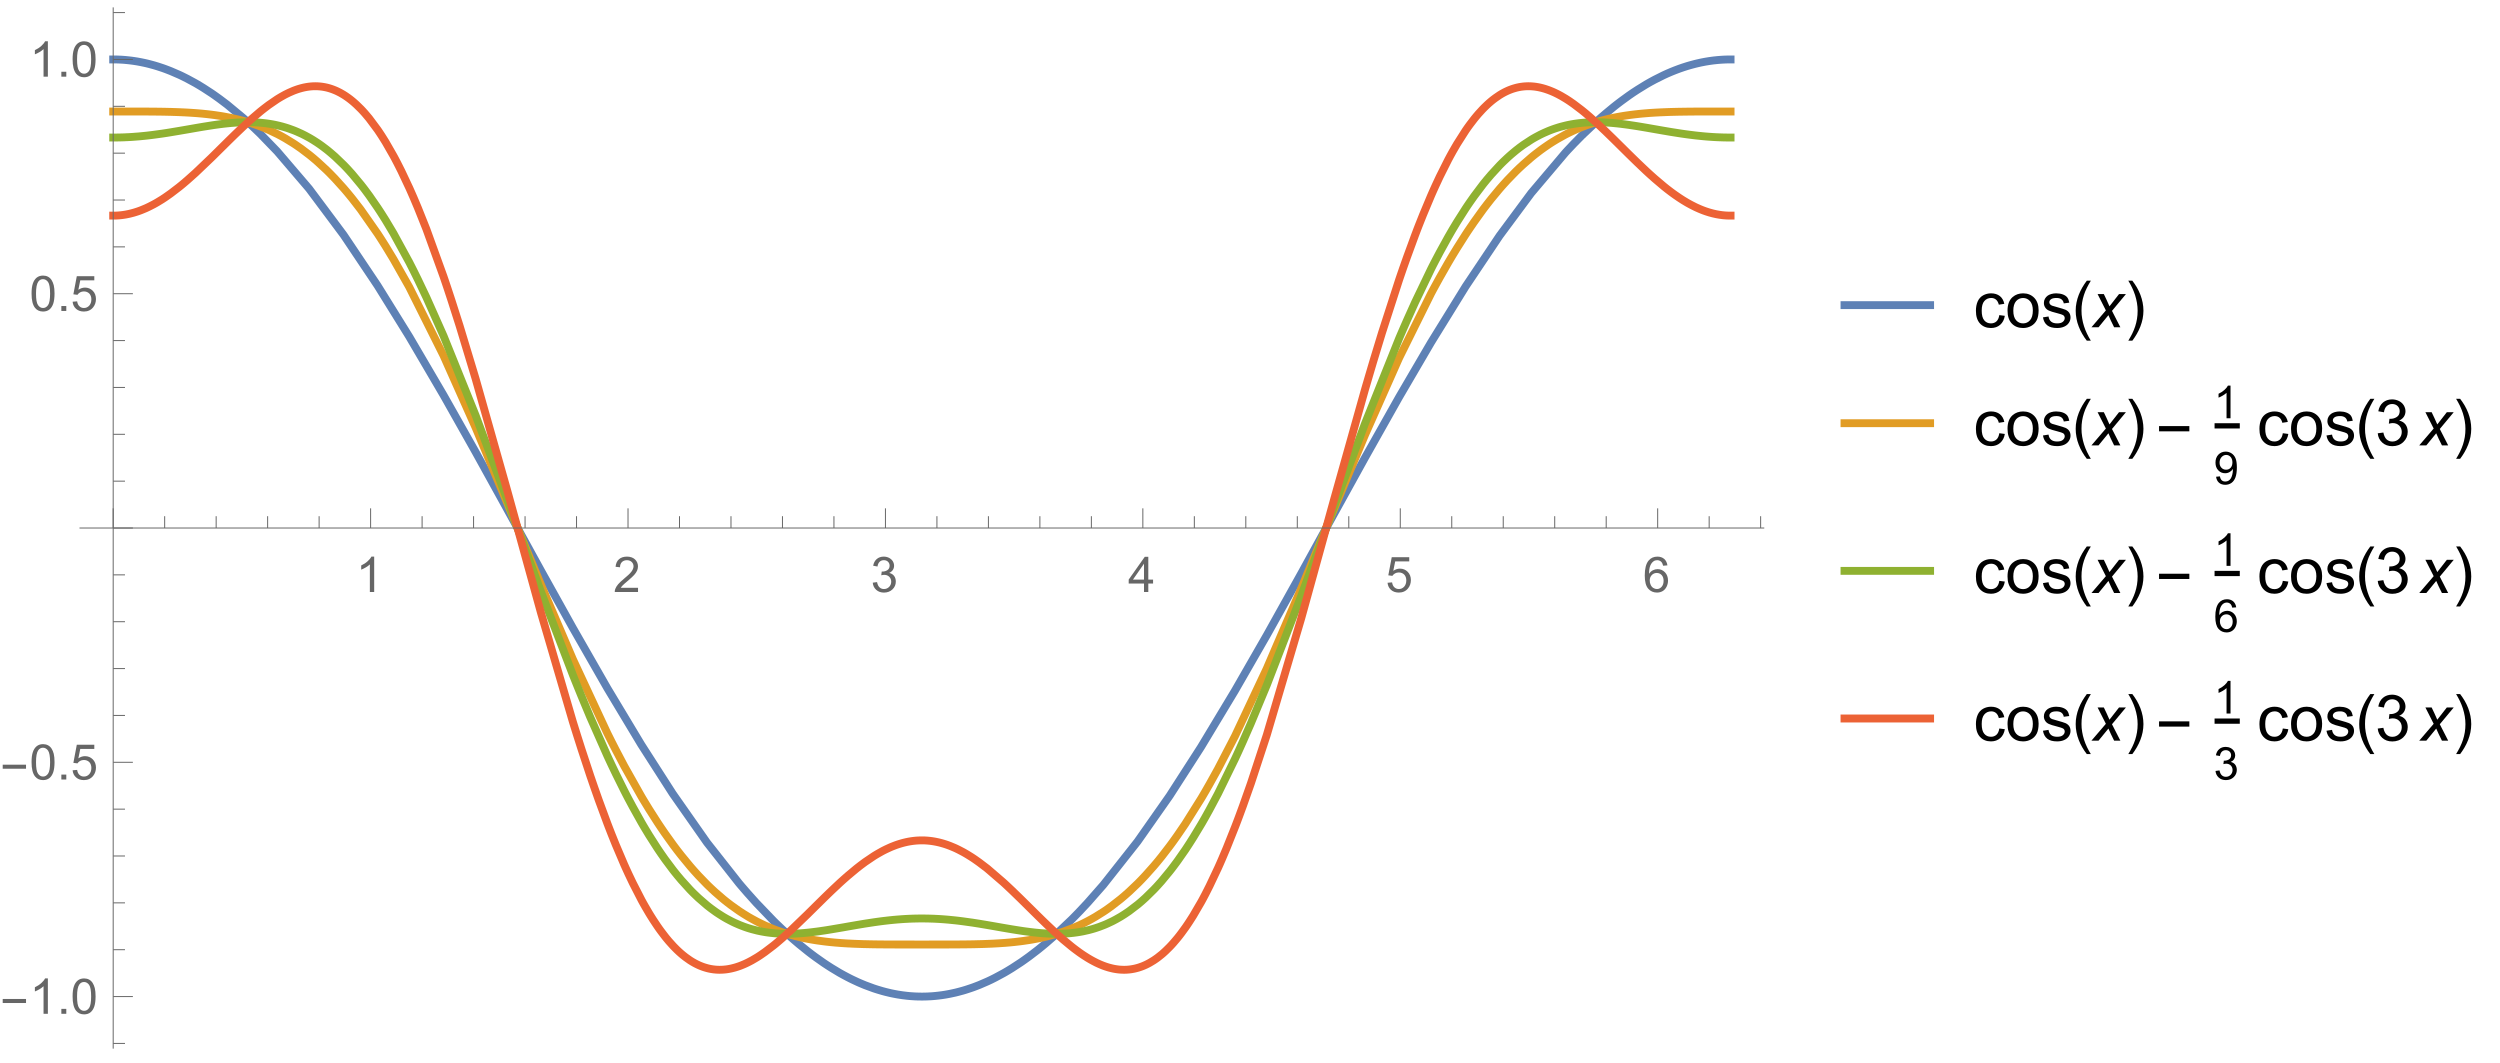 <?xml version="1.0" encoding="UTF-8"?>
<svg xmlns="http://www.w3.org/2000/svg" xmlns:xlink="http://www.w3.org/1999/xlink" width="508pt" height="216pt" viewBox="0 0 508 216" version="1.1">
<defs>
<g>
<symbol overflow="visible" id="glyph0-0">
<path style="stroke:none;" d="M 1.25 0 L 1.25 -6.25 L 6.25 -6.25 L 6.25 0 Z M 1.406 -0.156 L 6.094 -0.156 L 6.094 -6.094 L 1.406 -6.094 Z M 1.406 -0.156 "/>
</symbol>
<symbol overflow="visible" id="glyph0-1">
<path style="stroke:none;" d="M 3.727 0 L 2.848 0 L 2.848 -5.602 C 2.637 -5.398 2.359 -5.195 2.016 -4.992 C 1.672 -4.789 1.363 -4.637 1.09 -4.539 L 1.09 -5.391 C 1.582 -5.621 2.012 -5.898 2.379 -6.23 C 2.746 -6.555 3.004 -6.875 3.16 -7.188 L 3.727 -7.188 Z M 3.727 0 "/>
</symbol>
<symbol overflow="visible" id="glyph0-2">
<path style="stroke:none;" d="M 5.035 -0.844 L 5.035 0 L 0.305 0 C 0.297 -0.211 0.328 -0.414 0.406 -0.609 C 0.523 -0.93 0.719 -1.246 0.984 -1.562 C 1.25 -1.871 1.633 -2.234 2.133 -2.648 C 2.91 -3.281 3.434 -3.785 3.711 -4.16 C 3.98 -4.535 4.117 -4.887 4.121 -5.219 C 4.117 -5.566 3.992 -5.859 3.746 -6.102 C 3.496 -6.336 3.172 -6.457 2.773 -6.461 C 2.348 -6.457 2.012 -6.328 1.758 -6.078 C 1.5 -5.82 1.371 -5.469 1.371 -5.023 L 0.469 -5.117 C 0.531 -5.789 0.762 -6.305 1.168 -6.656 C 1.566 -7.008 2.109 -7.184 2.793 -7.188 C 3.477 -7.184 4.02 -6.992 4.422 -6.617 C 4.82 -6.234 5.02 -5.762 5.023 -5.199 C 5.02 -4.91 4.961 -4.629 4.848 -4.355 C 4.727 -4.074 4.535 -3.785 4.266 -3.48 C 3.992 -3.176 3.539 -2.754 2.91 -2.223 C 2.379 -1.777 2.039 -1.477 1.895 -1.32 C 1.742 -1.16 1.621 -1.004 1.523 -0.844 Z M 5.035 -0.844 "/>
</symbol>
<symbol overflow="visible" id="glyph0-3">
<path style="stroke:none;" d="M 0.422 -1.891 L 1.297 -2.008 C 1.395 -1.504 1.566 -1.145 1.812 -0.93 C 2.055 -0.707 2.352 -0.598 2.699 -0.602 C 3.109 -0.598 3.457 -0.742 3.746 -1.031 C 4.027 -1.316 4.172 -1.668 4.176 -2.094 C 4.172 -2.492 4.039 -2.824 3.777 -3.09 C 3.512 -3.348 3.176 -3.48 2.773 -3.484 C 2.602 -3.48 2.395 -3.449 2.152 -3.391 L 2.25 -4.16 C 2.309 -4.152 2.355 -4.148 2.391 -4.148 C 2.766 -4.148 3.102 -4.246 3.402 -4.441 C 3.699 -4.637 3.848 -4.938 3.852 -5.348 C 3.848 -5.664 3.738 -5.93 3.523 -6.145 C 3.305 -6.355 3.023 -6.461 2.68 -6.465 C 2.336 -6.461 2.051 -6.355 1.824 -6.141 C 1.594 -5.926 1.449 -5.602 1.387 -5.176 L 0.508 -5.332 C 0.613 -5.918 0.855 -6.371 1.238 -6.699 C 1.617 -7.02 2.094 -7.184 2.66 -7.188 C 3.051 -7.184 3.41 -7.098 3.738 -6.934 C 4.066 -6.762 4.316 -6.535 4.496 -6.25 C 4.668 -5.957 4.758 -5.648 4.758 -5.328 C 4.758 -5.016 4.672 -4.734 4.508 -4.48 C 4.336 -4.227 4.09 -4.023 3.77 -3.875 C 4.191 -3.773 4.523 -3.574 4.758 -3.27 C 4.992 -2.961 5.109 -2.574 5.109 -2.113 C 5.109 -1.484 4.879 -0.953 4.426 -0.523 C 3.965 -0.09 3.391 0.121 2.695 0.125 C 2.066 0.121 1.543 -0.062 1.129 -0.434 C 0.711 -0.809 0.477 -1.293 0.422 -1.891 Z M 0.422 -1.891 "/>
</symbol>
<symbol overflow="visible" id="glyph0-4">
<path style="stroke:none;" d="M 3.234 0 L 3.234 -1.715 L 0.125 -1.715 L 0.125 -2.52 L 3.395 -7.156 L 4.109 -7.156 L 4.109 -2.52 L 5.078 -2.52 L 5.078 -1.715 L 4.109 -1.715 L 4.109 0 Z M 3.234 -2.52 L 3.234 -5.746 L 0.992 -2.52 Z M 3.234 -2.52 "/>
</symbol>
<symbol overflow="visible" id="glyph0-5">
<path style="stroke:none;" d="M 0.414 -1.875 L 1.336 -1.953 C 1.406 -1.5 1.562 -1.164 1.812 -0.941 C 2.059 -0.711 2.359 -0.598 2.715 -0.602 C 3.137 -0.598 3.496 -0.758 3.789 -1.078 C 4.078 -1.398 4.223 -1.82 4.227 -2.348 C 4.223 -2.848 4.082 -3.242 3.805 -3.535 C 3.52 -3.82 3.152 -3.965 2.699 -3.969 C 2.414 -3.965 2.16 -3.902 1.934 -3.777 C 1.707 -3.648 1.527 -3.48 1.398 -3.277 L 0.57 -3.383 L 1.266 -7.062 L 4.824 -7.062 L 4.824 -6.219 L 1.969 -6.219 L 1.582 -4.297 C 2.012 -4.594 2.461 -4.746 2.934 -4.746 C 3.555 -4.746 4.082 -4.527 4.516 -4.094 C 4.941 -3.66 5.156 -3.105 5.16 -2.426 C 5.156 -1.777 4.969 -1.215 4.594 -0.746 C 4.133 -0.168 3.504 0.117 2.715 0.121 C 2.059 0.117 1.527 -0.062 1.121 -0.426 C 0.707 -0.789 0.473 -1.273 0.414 -1.875 Z M 0.414 -1.875 "/>
</symbol>
<symbol overflow="visible" id="glyph0-6">
<path style="stroke:none;" d="M 4.977 -5.406 L 4.102 -5.336 C 4.023 -5.68 3.91 -5.93 3.77 -6.09 C 3.527 -6.336 3.234 -6.461 2.891 -6.465 C 2.605 -6.461 2.359 -6.383 2.152 -6.23 C 1.871 -6.027 1.652 -5.734 1.496 -5.348 C 1.332 -4.957 1.25 -4.406 1.25 -3.691 C 1.457 -4.012 1.715 -4.25 2.023 -4.41 C 2.328 -4.562 2.652 -4.641 2.988 -4.645 C 3.574 -4.641 4.07 -4.426 4.484 -3.996 C 4.891 -3.566 5.098 -3.008 5.102 -2.324 C 5.098 -1.871 5 -1.453 4.812 -1.07 C 4.617 -0.684 4.352 -0.387 4.016 -0.184 C 3.672 0.02 3.289 0.117 2.859 0.121 C 2.125 0.117 1.527 -0.148 1.066 -0.684 C 0.605 -1.219 0.375 -2.109 0.375 -3.352 C 0.375 -4.734 0.629 -5.738 1.141 -6.367 C 1.586 -6.91 2.188 -7.184 2.945 -7.188 C 3.504 -7.184 3.965 -7.027 4.328 -6.715 C 4.684 -6.398 4.898 -5.961 4.977 -5.406 Z M 1.387 -2.32 C 1.383 -2.016 1.445 -1.723 1.578 -1.449 C 1.703 -1.168 1.883 -0.957 2.117 -0.816 C 2.344 -0.668 2.59 -0.598 2.848 -0.602 C 3.215 -0.598 3.531 -0.746 3.801 -1.051 C 4.066 -1.348 4.199 -1.754 4.203 -2.27 C 4.199 -2.762 4.07 -3.152 3.809 -3.438 C 3.543 -3.723 3.211 -3.867 2.812 -3.867 C 2.414 -3.867 2.074 -3.723 1.801 -3.438 C 1.52 -3.152 1.383 -2.781 1.387 -2.32 Z M 1.387 -2.32 "/>
</symbol>
<symbol overflow="visible" id="glyph0-7">
<path style="stroke:none;" d="M 0.906 0 L 0.906 -1 L 1.91 -1 L 1.91 0 Z M 0.906 0 "/>
</symbol>
<symbol overflow="visible" id="glyph0-8">
<path style="stroke:none;" d="M 0.414 -3.531 C 0.41 -4.375 0.496 -5.055 0.676 -5.574 C 0.848 -6.086 1.109 -6.484 1.453 -6.766 C 1.797 -7.043 2.227 -7.184 2.75 -7.188 C 3.129 -7.184 3.465 -7.105 3.758 -6.953 C 4.047 -6.797 4.289 -6.574 4.477 -6.285 C 4.664 -5.992 4.812 -5.637 4.922 -5.223 C 5.027 -4.801 5.078 -4.238 5.082 -3.531 C 5.078 -2.688 4.992 -2.008 4.824 -1.496 C 4.648 -0.977 4.391 -0.578 4.051 -0.301 C 3.703 -0.02 3.27 0.117 2.75 0.121 C 2.055 0.117 1.516 -0.129 1.125 -0.621 C 0.648 -1.215 0.41 -2.184 0.414 -3.531 Z M 1.32 -3.531 C 1.316 -2.352 1.453 -1.57 1.73 -1.184 C 2.004 -0.793 2.344 -0.598 2.75 -0.602 C 3.148 -0.598 3.488 -0.793 3.766 -1.188 C 4.039 -1.574 4.176 -2.355 4.18 -3.531 C 4.176 -4.707 4.039 -5.488 3.766 -5.879 C 3.488 -6.262 3.145 -6.457 2.738 -6.461 C 2.332 -6.457 2.012 -6.285 1.773 -5.945 C 1.469 -5.508 1.316 -4.703 1.32 -3.531 Z M 1.32 -3.531 "/>
</symbol>
<symbol overflow="visible" id="glyph1-0">
<path style="stroke:none;" d="M 0.625 0 L 0.625 -8 L 4.375 -8 L 4.375 0 Z M 1.25 -0.625 L 3.75 -0.625 L 3.75 -7.375 L 1.25 -7.375 Z M 1.25 -0.625 "/>
</symbol>
<symbol overflow="visible" id="glyph1-1">
<path style="stroke:none;" d="M 5.289 -2.191 L 0.551 -2.191 L 0.551 -3.012 L 5.289 -3.012 Z M 5.289 -2.191 "/>
</symbol>
<symbol overflow="visible" id="glyph2-0">
<path style="stroke:none;" d="M 1.625 0 L 1.625 -8.125 L 8.125 -8.125 L 8.125 0 Z M 1.828 -0.203 L 7.922 -0.203 L 7.922 -7.922 L 1.828 -7.922 Z M 1.828 -0.203 "/>
</symbol>
<symbol overflow="visible" id="glyph2-1">
<path style="stroke:none;" d="M 5.258 -2.469 L 6.379 -2.324 C 6.254 -1.547 5.941 -0.941 5.438 -0.504 C 4.93 -0.066 4.309 0.152 3.574 0.152 C 2.652 0.152 1.91 -0.148 1.348 -0.75 C 0.785 -1.352 0.504 -2.215 0.508 -3.344 C 0.504 -4.07 0.625 -4.707 0.867 -5.254 C 1.109 -5.797 1.477 -6.207 1.969 -6.484 C 2.461 -6.754 2.996 -6.891 3.578 -6.895 C 4.309 -6.891 4.906 -6.703 5.375 -6.336 C 5.836 -5.961 6.137 -5.438 6.273 -4.762 L 5.16 -4.59 C 5.051 -5.039 4.863 -5.379 4.598 -5.609 C 4.328 -5.836 4.004 -5.953 3.625 -5.953 C 3.047 -5.953 2.578 -5.746 2.223 -5.332 C 1.859 -4.918 1.68 -4.266 1.684 -3.375 C 1.68 -2.469 1.855 -1.809 2.203 -1.402 C 2.547 -0.988 3 -0.785 3.562 -0.789 C 4.008 -0.785 4.379 -0.922 4.684 -1.199 C 4.98 -1.473 5.172 -1.895 5.258 -2.469 Z M 5.258 -2.469 "/>
</symbol>
<symbol overflow="visible" id="glyph2-2">
<path style="stroke:none;" d="M 0.43 -3.371 C 0.426 -4.613 0.773 -5.539 1.473 -6.145 C 2.051 -6.641 2.758 -6.891 3.594 -6.895 C 4.516 -6.891 5.273 -6.586 5.863 -5.98 C 6.449 -5.371 6.742 -4.531 6.746 -3.465 C 6.742 -2.594 6.613 -1.914 6.355 -1.418 C 6.094 -0.918 5.715 -0.531 5.223 -0.258 C 4.723 0.016 4.18 0.152 3.594 0.152 C 2.645 0.152 1.883 -0.148 1.301 -0.754 C 0.719 -1.359 0.426 -2.23 0.43 -3.371 Z M 1.605 -3.371 C 1.605 -2.504 1.793 -1.859 2.168 -1.43 C 2.543 -1 3.016 -0.785 3.594 -0.789 C 4.156 -0.785 4.629 -1 5.008 -1.434 C 5.383 -1.863 5.57 -2.523 5.574 -3.41 C 5.57 -4.242 5.383 -4.871 5.004 -5.305 C 4.625 -5.73 4.152 -5.945 3.594 -5.949 C 3.016 -5.945 2.543 -5.73 2.168 -5.305 C 1.793 -4.875 1.605 -4.23 1.605 -3.371 Z M 1.605 -3.371 "/>
</symbol>
<symbol overflow="visible" id="glyph2-3">
<path style="stroke:none;" d="M 0.398 -2.012 L 1.531 -2.191 C 1.59 -1.738 1.766 -1.391 2.059 -1.148 C 2.348 -0.906 2.754 -0.785 3.273 -0.789 C 3.797 -0.785 4.188 -0.891 4.441 -1.109 C 4.695 -1.32 4.82 -1.57 4.824 -1.859 C 4.82 -2.113 4.711 -2.316 4.488 -2.469 C 4.332 -2.566 3.941 -2.695 3.32 -2.855 C 2.48 -3.062 1.898 -3.246 1.578 -3.402 C 1.25 -3.555 1.004 -3.77 0.84 -4.047 C 0.668 -4.316 0.586 -4.617 0.59 -4.953 C 0.586 -5.25 0.656 -5.527 0.797 -5.785 C 0.934 -6.039 1.121 -6.254 1.359 -6.422 C 1.535 -6.555 1.777 -6.664 2.086 -6.758 C 2.391 -6.844 2.719 -6.891 3.07 -6.895 C 3.602 -6.891 4.066 -6.812 4.465 -6.664 C 4.863 -6.508 5.156 -6.305 5.352 -6.047 C 5.539 -5.785 5.672 -5.434 5.746 -5 L 4.629 -4.852 C 4.574 -5.195 4.426 -5.465 4.184 -5.66 C 3.941 -5.855 3.598 -5.953 3.156 -5.953 C 2.629 -5.953 2.254 -5.863 2.031 -5.691 C 1.805 -5.516 1.691 -5.316 1.695 -5.086 C 1.691 -4.938 1.738 -4.801 1.836 -4.684 C 1.922 -4.559 2.07 -4.457 2.273 -4.379 C 2.387 -4.332 2.723 -4.234 3.281 -4.086 C 4.086 -3.867 4.648 -3.691 4.973 -3.559 C 5.289 -3.418 5.539 -3.219 5.727 -2.957 C 5.906 -2.691 6 -2.367 6 -1.98 C 6 -1.598 5.887 -1.238 5.664 -0.902 C 5.441 -0.566 5.121 -0.305 4.703 -0.121 C 4.281 0.062 3.809 0.152 3.281 0.152 C 2.406 0.152 1.738 -0.027 1.277 -0.391 C 0.816 -0.754 0.523 -1.293 0.398 -2.012 Z M 0.398 -2.012 "/>
</symbol>
<symbol overflow="visible" id="glyph2-4">
<path style="stroke:none;" d="M 0.547 -2.457 L 1.688 -2.609 C 1.82 -1.957 2.043 -1.492 2.359 -1.207 C 2.672 -0.922 3.055 -0.777 3.512 -0.781 C 4.043 -0.777 4.496 -0.965 4.871 -1.34 C 5.238 -1.711 5.426 -2.172 5.426 -2.723 C 5.426 -3.246 5.254 -3.68 4.91 -4.02 C 4.566 -4.359 4.129 -4.527 3.605 -4.531 C 3.387 -4.527 3.121 -4.488 2.801 -4.406 L 2.926 -5.406 C 2.996 -5.395 3.059 -5.391 3.109 -5.395 C 3.594 -5.391 4.031 -5.516 4.422 -5.773 C 4.809 -6.023 5.004 -6.418 5.008 -6.949 C 5.004 -7.367 4.863 -7.715 4.582 -7.992 C 4.297 -8.266 3.93 -8.402 3.484 -8.406 C 3.039 -8.402 2.668 -8.262 2.375 -7.984 C 2.074 -7.703 1.887 -7.285 1.805 -6.727 L 0.66 -6.93 C 0.797 -7.695 1.113 -8.289 1.613 -8.711 C 2.105 -9.129 2.723 -9.34 3.461 -9.344 C 3.965 -9.34 4.434 -9.23 4.863 -9.016 C 5.289 -8.797 5.613 -8.5 5.844 -8.125 C 6.066 -7.746 6.18 -7.348 6.184 -6.926 C 6.18 -6.52 6.074 -6.152 5.859 -5.824 C 5.641 -5.496 5.32 -5.234 4.898 -5.039 C 5.449 -4.914 5.875 -4.648 6.184 -4.25 C 6.484 -3.844 6.637 -3.344 6.641 -2.75 C 6.637 -1.934 6.34 -1.246 5.75 -0.684 C 5.156 -0.117 4.41 0.164 3.504 0.164 C 2.684 0.164 2.004 -0.078 1.469 -0.566 C 0.926 -1.051 0.617 -1.68 0.547 -2.457 Z M 0.547 -2.457 "/>
</symbol>
<symbol overflow="visible" id="glyph3-0">
<path style="stroke:none;" d="M 0.812 0 L 0.812 -10.398 L 5.688 -10.398 L 5.688 0 Z M 1.625 -0.812 L 4.875 -0.812 L 4.875 -9.586 L 1.625 -9.586 Z M 1.625 -0.812 "/>
</symbol>
<symbol overflow="visible" id="glyph3-1">
<path style="stroke:none;" d="M 3.859 2.73 L 3.039 2.73 C 2.699 2.297 2.391 1.84 2.117 1.359 C 1.836 0.879 1.598 0.383 1.402 -0.133 C 1.199 -0.645 1.047 -1.172 0.941 -1.719 C 0.832 -2.258 0.777 -2.809 0.781 -3.363 C 0.777 -3.926 0.832 -4.477 0.945 -5.016 C 1.051 -5.555 1.207 -6.078 1.406 -6.594 C 1.605 -7.102 1.844 -7.598 2.121 -8.082 C 2.398 -8.559 2.703 -9.02 3.039 -9.465 L 3.859 -9.465 C 3.559 -8.969 3.289 -8.484 3.055 -8.012 C 2.812 -7.535 2.613 -7.051 2.457 -6.559 C 2.293 -6.062 2.172 -5.555 2.086 -5.035 C 2 -4.512 1.957 -3.961 1.961 -3.375 C 1.957 -2.832 2.004 -2.293 2.098 -1.762 C 2.188 -1.227 2.312 -0.703 2.48 -0.191 C 2.645 0.32 2.844 0.816 3.078 1.309 C 3.309 1.793 3.57 2.27 3.859 2.73 Z M 3.859 2.73 "/>
</symbol>
<symbol overflow="visible" id="glyph3-2">
<path style="stroke:none;" d="M 3.547 -3.363 C 3.543 -2.805 3.488 -2.254 3.383 -1.715 C 3.27 -1.172 3.117 -0.645 2.918 -0.137 C 2.719 0.375 2.48 0.867 2.203 1.348 C 1.926 1.828 1.621 2.289 1.289 2.73 L 0.469 2.73 C 0.766 2.246 1.031 1.766 1.27 1.289 C 1.504 0.809 1.703 0.324 1.867 -0.172 C 2.027 -0.664 2.152 -1.176 2.238 -1.699 C 2.324 -2.223 2.367 -2.773 2.367 -3.352 C 2.367 -3.891 2.32 -4.426 2.23 -4.965 C 2.137 -5.496 2.008 -6.02 1.848 -6.535 C 1.68 -7.043 1.48 -7.547 1.246 -8.039 C 1.008 -8.531 0.75 -9.004 0.469 -9.465 L 1.289 -9.465 C 1.625 -9.027 1.934 -8.57 2.215 -8.094 C 2.492 -7.609 2.73 -7.113 2.93 -6.598 C 3.125 -6.078 3.277 -5.547 3.387 -5.004 C 3.492 -4.457 3.543 -3.91 3.547 -3.363 Z M 3.547 -3.363 "/>
</symbol>
<symbol overflow="visible" id="glyph3-3">
<path style="stroke:none;" d="M 6.875 -2.852 L 0.719 -2.852 L 0.719 -3.918 L 6.875 -3.918 Z M 6.875 -2.852 "/>
</symbol>
<symbol overflow="visible" id="glyph4-0">
<path style="stroke:none;" d="M 1.625 0 L 1.625 -8.125 L 8.125 -8.125 L 8.125 0 Z M 1.828 -0.203 L 7.922 -0.203 L 7.922 -7.922 L 1.828 -7.922 Z M 1.828 -0.203 "/>
</symbol>
<symbol overflow="visible" id="glyph4-1">
<path style="stroke:none;" d="M -0.02 0 L 2.914 -3.422 L 1.23 -6.742 L 2.5 -6.742 L 3.07 -5.543 C 3.281 -5.09 3.473 -4.66 3.645 -4.254 L 5.586 -6.742 L 6.988 -6.742 L 4.156 -3.332 L 5.859 0 L 4.59 0 L 3.918 -1.371 C 3.77 -1.66 3.605 -2.02 3.43 -2.457 L 1.422 0 Z M -0.02 0 "/>
</symbol>
<symbol overflow="visible" id="glyph5-0">
<path style="stroke:none;" d="M 1.152 0 L 1.152 -5.77 L 5.77 -5.77 L 5.77 0 Z M 1.297 -0.145 L 5.625 -0.145 L 5.625 -5.625 L 1.297 -5.625 Z M 1.297 -0.145 "/>
</symbol>
<symbol overflow="visible" id="glyph5-1">
<path style="stroke:none;" d="M 3.438 0 L 2.629 0 L 2.629 -5.168 C 2.43 -4.98 2.172 -4.793 1.859 -4.609 C 1.539 -4.422 1.254 -4.281 1.004 -4.191 L 1.004 -4.977 C 1.453 -5.188 1.852 -5.445 2.191 -5.75 C 2.531 -6.051 2.77 -6.348 2.914 -6.633 L 3.438 -6.633 Z M 3.438 0 "/>
</symbol>
<symbol overflow="visible" id="glyph5-2">
<path style="stroke:none;" d="M 0.504 -1.527 L 1.285 -1.602 C 1.348 -1.23 1.473 -0.965 1.66 -0.801 C 1.844 -0.633 2.086 -0.551 2.379 -0.555 C 2.629 -0.551 2.848 -0.609 3.035 -0.727 C 3.223 -0.84 3.375 -0.992 3.496 -1.184 C 3.613 -1.371 3.715 -1.625 3.797 -1.953 C 3.879 -2.273 3.918 -2.605 3.922 -2.949 C 3.918 -2.98 3.918 -3.035 3.918 -3.109 C 3.75 -2.848 3.527 -2.637 3.25 -2.48 C 2.969 -2.316 2.664 -2.238 2.34 -2.238 C 1.789 -2.238 1.328 -2.434 0.949 -2.832 C 0.57 -3.227 0.379 -3.75 0.383 -4.402 C 0.379 -5.066 0.578 -5.605 0.973 -6.02 C 1.367 -6.426 1.863 -6.633 2.461 -6.633 C 2.891 -6.633 3.281 -6.516 3.637 -6.285 C 3.992 -6.055 4.262 -5.727 4.449 -5.297 C 4.629 -4.867 4.723 -4.246 4.727 -3.438 C 4.723 -2.59 4.629 -1.918 4.449 -1.422 C 4.262 -0.918 3.992 -0.535 3.633 -0.277 C 3.27 -0.016 2.844 0.109 2.363 0.113 C 1.84 0.109 1.418 -0.031 1.094 -0.316 C 0.766 -0.605 0.57 -1.008 0.504 -1.527 Z M 3.824 -4.445 C 3.82 -4.906 3.695 -5.273 3.453 -5.551 C 3.203 -5.82 2.906 -5.957 2.559 -5.961 C 2.195 -5.957 1.883 -5.812 1.617 -5.52 C 1.348 -5.223 1.211 -4.84 1.215 -4.375 C 1.211 -3.953 1.34 -3.613 1.594 -3.352 C 1.848 -3.086 2.16 -2.953 2.539 -2.957 C 2.91 -2.953 3.219 -3.086 3.461 -3.352 C 3.699 -3.613 3.82 -3.977 3.824 -4.445 Z M 3.824 -4.445 "/>
</symbol>
<symbol overflow="visible" id="glyph5-3">
<path style="stroke:none;" d="M 4.594 -4.988 L 3.785 -4.926 C 3.711 -5.242 3.609 -5.473 3.48 -5.621 C 3.258 -5.848 2.984 -5.965 2.668 -5.965 C 2.406 -5.965 2.18 -5.891 1.988 -5.75 C 1.73 -5.562 1.531 -5.293 1.383 -4.934 C 1.234 -4.574 1.156 -4.062 1.152 -3.406 C 1.344 -3.699 1.582 -3.922 1.867 -4.066 C 2.148 -4.211 2.445 -4.281 2.758 -4.285 C 3.297 -4.281 3.758 -4.082 4.141 -3.688 C 4.52 -3.285 4.711 -2.773 4.711 -2.145 C 4.711 -1.73 4.621 -1.344 4.441 -0.988 C 4.262 -0.633 4.016 -0.359 3.703 -0.172 C 3.391 0.02 3.035 0.109 2.641 0.113 C 1.961 0.109 1.41 -0.137 0.984 -0.633 C 0.559 -1.129 0.344 -1.945 0.348 -3.09 C 0.344 -4.363 0.582 -5.293 1.055 -5.875 C 1.465 -6.379 2.02 -6.633 2.719 -6.633 C 3.234 -6.633 3.656 -6.484 3.992 -6.195 C 4.32 -5.898 4.523 -5.496 4.594 -4.988 Z M 1.281 -2.141 C 1.277 -1.859 1.336 -1.594 1.457 -1.34 C 1.574 -1.082 1.742 -0.887 1.957 -0.754 C 2.168 -0.617 2.391 -0.551 2.629 -0.555 C 2.969 -0.551 3.262 -0.688 3.508 -0.969 C 3.754 -1.242 3.879 -1.617 3.879 -2.094 C 3.879 -2.547 3.754 -2.91 3.512 -3.176 C 3.266 -3.438 2.961 -3.566 2.598 -3.57 C 2.227 -3.566 1.918 -3.438 1.664 -3.176 C 1.406 -2.91 1.277 -2.562 1.281 -2.141 Z M 1.281 -2.141 "/>
</symbol>
<symbol overflow="visible" id="glyph5-4">
<path style="stroke:none;" d="M 0.387 -1.742 L 1.199 -1.852 C 1.289 -1.391 1.449 -1.059 1.676 -0.859 C 1.898 -0.652 2.168 -0.551 2.492 -0.555 C 2.871 -0.551 3.195 -0.684 3.457 -0.949 C 3.719 -1.215 3.848 -1.543 3.852 -1.934 C 3.848 -2.305 3.727 -2.609 3.488 -2.855 C 3.242 -3.094 2.934 -3.215 2.559 -3.219 C 2.402 -3.215 2.211 -3.188 1.988 -3.129 L 2.078 -3.84 C 2.129 -3.832 2.172 -3.832 2.207 -3.832 C 2.551 -3.832 2.863 -3.922 3.141 -4.102 C 3.414 -4.281 3.551 -4.559 3.555 -4.934 C 3.551 -5.23 3.449 -5.477 3.254 -5.672 C 3.051 -5.867 2.793 -5.965 2.473 -5.965 C 2.156 -5.965 1.891 -5.863 1.684 -5.668 C 1.473 -5.465 1.34 -5.168 1.281 -4.777 L 0.469 -4.922 C 0.566 -5.465 0.789 -5.883 1.145 -6.184 C 1.492 -6.48 1.93 -6.633 2.457 -6.633 C 2.812 -6.633 3.145 -6.555 3.449 -6.398 C 3.75 -6.242 3.984 -6.031 4.148 -5.766 C 4.309 -5.5 4.387 -5.215 4.391 -4.918 C 4.387 -4.629 4.312 -4.371 4.16 -4.137 C 4.004 -3.902 3.777 -3.715 3.48 -3.578 C 3.871 -3.484 4.172 -3.297 4.391 -3.016 C 4.602 -2.73 4.711 -2.375 4.715 -1.953 C 4.711 -1.371 4.5 -0.883 4.082 -0.484 C 3.66 -0.082 3.129 0.117 2.488 0.117 C 1.906 0.117 1.426 -0.055 1.043 -0.398 C 0.66 -0.742 0.441 -1.188 0.387 -1.742 Z M 0.387 -1.742 "/>
</symbol>
</g>
<clipPath id="clip1">
  <path d="M 16 4 L 359 4 L 359 210 L 16 210 Z M 16 4 "/>
</clipPath>
<clipPath id="clip2">
  <path d="M 16 15 L 359 15 L 359 200 L 16 200 Z M 16 15 "/>
</clipPath>
<clipPath id="clip3">
  <path d="M 16 17 L 359 17 L 359 198 L 16 198 Z M 16 17 "/>
</clipPath>
<clipPath id="clip4">
  <path d="M 16 10 L 359 10 L 359 205 L 16 205 Z M 16 10 "/>
</clipPath>
<clipPath id="clip5">
  <path d="M 374 60 L 394 60 L 394 64 L 374 64 Z M 374 60 "/>
</clipPath>
<clipPath id="clip6">
  <path d="M 374 84 L 394 84 L 394 88 L 374 88 Z M 374 84 "/>
</clipPath>
<clipPath id="clip7">
  <path d="M 374 114 L 394 114 L 394 118 L 374 118 Z M 374 114 "/>
</clipPath>
<clipPath id="clip8">
  <path d="M 374 144 L 394 144 L 394 148 L 374 148 Z M 374 144 "/>
</clipPath>
</defs>
<g id="surface20">
<g clip-path="url(#clip1)" clip-rule="nonzero">
<path style="fill:none;stroke-width:1.6;stroke-linecap:square;stroke-linejoin:miter;stroke:rgb(36.841%,50.677%,70.979%);stroke-opacity:1;stroke-miterlimit:3.25;" d="M 97 25.078 L 97.203 25.078 L 97.301 25.082 L 97.504 25.082 L 97.605 25.086 L 97.707 25.086 L 97.805 25.09 L 98.211 25.105 L 98.309 25.109 L 98.41 25.113 L 98.613 25.125 L 98.715 25.129 L 98.812 25.137 L 99.016 25.148 L 99.219 25.164 L 99.418 25.18 L 99.52 25.191 L 99.621 25.199 L 99.824 25.219 L 100.227 25.262 L 100.328 25.273 L 100.426 25.285 L 100.629 25.309 L 101.031 25.363 L 101.133 25.375 L 101.234 25.391 L 101.434 25.422 L 101.84 25.484 L 101.938 25.504 L 102.039 25.52 L 102.242 25.559 L 102.645 25.633 L 103.449 25.801 L 103.559 25.828 L 103.668 25.852 L 103.887 25.902 L 104.324 26.012 L 105.199 26.246 L 105.418 26.309 L 106.074 26.508 L 106.949 26.797 L 107.059 26.832 L 107.387 26.949 L 107.82 27.109 L 108.695 27.449 L 110.445 28.207 L 110.648 28.301 L 110.852 28.398 L 111.262 28.598 L 112.078 29.008 L 113.711 29.895 L 113.914 30.012 L 114.117 30.133 L 114.527 30.375 L 115.344 30.875 L 116.977 31.938 L 117.074 32.004 L 117.176 32.074 L 117.375 32.211 L 117.773 32.492 L 118.574 33.066 L 120.176 34.273 L 123.375 36.93 L 123.484 37.027 L 123.594 37.121 L 123.812 37.316 L 124.246 37.707 L 125.113 38.504 L 126.848 40.164 L 130.32 43.754 L 136.805 51.34 L 143.828 60.75 L 150.723 71.035 L 157.156 81.402 L 164.129 93.301 L 170.641 104.848 L 177.023 116.398 L 183.949 128.992 L 190.414 140.613 L 197.418 152.852 L 204.297 164.297 L 210.711 174.293 L 217.664 184.215 L 224.16 192.461 L 224.379 192.719 L 224.598 192.98 L 225.039 193.492 L 225.918 194.508 L 227.676 196.469 L 231.195 200.137 L 231.301 200.242 L 231.41 200.348 L 231.625 200.562 L 232.059 200.98 L 232.922 201.805 L 234.648 203.383 L 234.754 203.48 L 234.863 203.574 L 235.078 203.766 L 235.512 204.141 L 236.375 204.875 L 238.102 206.27 L 238.203 206.348 L 238.301 206.426 L 238.504 206.582 L 238.906 206.891 L 239.711 207.488 L 241.324 208.625 L 241.422 208.691 L 241.523 208.762 L 241.727 208.895 L 242.129 209.16 L 242.934 209.676 L 244.543 210.645 L 244.762 210.77 L 245.418 211.133 L 246.293 211.598 L 246.512 211.707 L 246.727 211.82 L 247.164 212.035 L 248.039 212.445 L 248.258 212.547 L 248.477 212.645 L 248.91 212.832 L 249.785 213.195 L 251.531 213.84 L 251.633 213.871 L 251.734 213.906 L 251.938 213.973 L 252.348 214.102 L 253.164 214.344 L 253.266 214.375 L 253.977 214.566 L 254.793 214.762 L 254.996 214.809 L 255.199 214.852 L 255.609 214.934 L 256.016 215.012 L 256.422 215.086 L 256.527 215.102 L 256.629 215.117 L 256.832 215.152 L 257.238 215.211 L 257.441 215.242 L 257.648 215.266 L 258.055 215.316 L 258.156 215.328 L 258.254 215.34 L 258.453 215.359 L 258.555 215.371 L 258.652 215.379 L 258.855 215.398 L 258.953 215.406 L 259.055 215.414 L 259.254 215.43 L 259.352 215.434 L 259.453 215.441 L 259.652 215.453 L 259.754 215.461 L 259.852 215.465 L 259.953 215.469 L 260.055 215.477 L 260.152 215.48 L 260.254 215.484 L 260.352 215.488 L 260.453 215.488 L 260.551 215.492 L 260.652 215.496 L 260.754 215.496 L 260.852 215.5 L 261.051 215.5 L 261.152 215.504 L 261.551 215.504 L 261.652 215.5 L 261.852 215.5 L 261.953 215.496 L 262.051 215.492 L 262.152 215.492 L 262.25 215.488 L 262.352 215.484 L 262.449 215.48 L 262.652 215.473 L 262.852 215.461 L 262.949 215.457 L 263.051 215.453 L 263.25 215.438 L 263.352 215.434 L 263.449 215.426 L 263.648 215.41 L 263.75 215.402 L 263.852 215.391 L 264.051 215.375 L 264.449 215.332 L 264.668 215.309 L 264.883 215.281 L 265.316 215.227 L 265.535 215.195 L 265.75 215.164 L 266.184 215.094 L 266.402 215.055 L 266.617 215.016 L 267.051 214.934 L 267.918 214.746 L 268.137 214.699 L 268.352 214.645 L 268.785 214.535 L 269.652 214.301 L 269.762 214.27 L 269.871 214.234 L 270.086 214.172 L 270.52 214.035 L 271.387 213.746 L 271.793 213.605 L 272.195 213.453 L 273.004 213.141 L 274.625 212.441 L 274.828 212.348 L 275.027 212.254 L 275.434 212.062 L 276.242 211.656 L 277.859 210.785 L 277.969 210.723 L 278.082 210.66 L 278.301 210.535 L 278.738 210.277 L 279.617 209.742 L 281.371 208.598 L 281.59 208.449 L 281.809 208.297 L 282.246 207.988 L 283.125 207.355 L 284.879 206.016 L 284.984 205.93 L 285.094 205.844 L 285.309 205.668 L 285.738 205.32 L 286.602 204.602 L 288.32 203.102 L 291.766 199.832 L 291.969 199.629 L 292.168 199.426 L 292.57 199.016 L 293.371 198.188 L 294.98 196.469 L 298.191 192.82 L 305.16 183.984 L 311.664 174.715 L 318.039 164.809 L 324.957 153.32 L 331.414 142.078 L 338.414 129.52 L 344.945 117.641 L 351.352 106.031 L 358.301 93.688 L 364.789 82.586 L 371.816 71.211 L 378.715 60.906 L 385.152 52.223 L 392.133 43.969 L 392.336 43.75 L 392.539 43.527 L 392.949 43.094 L 393.762 42.234 L 395.391 40.574 L 398.648 37.488 L 398.75 37.398 L 398.848 37.309 L 399.445 36.781 L 400.246 36.094 L 401.844 34.773 L 401.941 34.695 L 402.043 34.617 L 402.242 34.457 L 402.641 34.145 L 403.441 33.535 L 405.035 32.379 L 405.254 32.23 L 405.469 32.078 L 405.902 31.785 L 406.77 31.219 L 408.5 30.152 L 408.719 30.027 L 408.934 29.902 L 409.367 29.656 L 410.234 29.188 L 411.969 28.32 L 412.066 28.273 L 412.371 28.133 L 412.773 27.949 L 413.582 27.602 L 413.684 27.562 L 413.785 27.52 L 413.988 27.438 L 414.391 27.277 L 415.199 26.973 L 415.605 26.832 L 416.008 26.691 L 416.816 26.434 L 416.918 26.402 L 417.02 26.375 L 417.223 26.312 L 417.625 26.199 L 418.434 25.984 L 418.887 25.875 L 419.336 25.773 L 419.449 25.746 L 419.789 25.676 L 420.238 25.59 L 420.352 25.566 L 420.691 25.508 L 421.141 25.434 L 421.254 25.414 L 421.594 25.367 L 422.043 25.305 L 422.156 25.293 L 422.27 25.277 L 422.609 25.242 L 422.719 25.23 L 423.059 25.195 L 423.172 25.188 L 423.398 25.168 L 423.512 25.16 L 423.621 25.152 L 424.074 25.121 L 424.188 25.117 L 424.301 25.109 L 424.414 25.105 L 424.523 25.102 L 424.977 25.086 L 425.09 25.086 L 425.203 25.082 L 425.316 25.082 L 425.426 25.078 L 425.652 25.078 " transform="matrix(1,0,0,1,-74,-13)"/>
</g>
<g clip-path="url(#clip2)" clip-rule="nonzero">
<path style="fill:none;stroke-width:1.6;stroke-linecap:square;stroke-linejoin:miter;stroke:rgb(88.071%,61.104%,14.204%);stroke-opacity:1;stroke-miterlimit:3.25;" d="M 97 35.66 L 102.441 35.66 L 102.645 35.664 L 103.449 35.664 L 103.559 35.668 L 104.105 35.668 L 104.324 35.672 L 104.762 35.672 L 105.199 35.676 L 105.309 35.68 L 105.637 35.68 L 105.746 35.684 L 105.855 35.684 L 106.074 35.688 L 106.184 35.688 L 106.293 35.691 L 106.512 35.691 L 106.949 35.699 L 107.059 35.699 L 107.168 35.703 L 107.387 35.707 L 107.496 35.707 L 107.602 35.711 L 107.82 35.715 L 107.93 35.719 L 108.039 35.719 L 108.258 35.727 L 108.695 35.734 L 109.133 35.75 L 109.57 35.762 L 110.445 35.793 L 110.648 35.801 L 110.852 35.812 L 111.262 35.828 L 111.363 35.836 L 111.668 35.848 L 112.078 35.871 L 112.18 35.879 L 112.281 35.883 L 112.484 35.895 L 112.895 35.922 L 113.711 35.977 L 114.117 36.008 L 114.527 36.043 L 114.629 36.051 L 114.73 36.062 L 114.934 36.078 L 115.344 36.117 L 115.547 36.141 L 115.75 36.16 L 116.16 36.203 L 116.977 36.301 L 117.074 36.312 L 117.176 36.328 L 117.375 36.352 L 117.773 36.406 L 118.574 36.527 L 118.777 36.559 L 118.977 36.59 L 119.375 36.656 L 120.176 36.805 L 120.277 36.824 L 120.375 36.844 L 120.574 36.883 L 120.977 36.965 L 121.777 37.141 L 121.875 37.164 L 121.977 37.188 L 122.176 37.234 L 122.578 37.332 L 123.375 37.543 L 123.594 37.605 L 123.812 37.664 L 124.246 37.793 L 125.113 38.062 L 125.332 38.133 L 125.547 38.207 L 125.98 38.359 L 126.848 38.676 L 127.285 38.848 L 127.719 39.023 L 128.586 39.395 L 130.32 40.223 L 130.422 40.273 L 130.523 40.328 L 130.727 40.434 L 131.133 40.648 L 131.941 41.102 L 133.562 42.094 L 133.969 42.359 L 134.371 42.633 L 135.184 43.199 L 136.805 44.43 L 136.914 44.516 L 137.023 44.605 L 137.242 44.781 L 137.68 45.145 L 138.559 45.902 L 140.316 47.527 L 140.426 47.633 L 140.535 47.742 L 140.754 47.957 L 141.191 48.398 L 142.07 49.309 L 143.828 51.254 L 143.934 51.379 L 144.043 51.504 L 144.258 51.754 L 144.688 52.266 L 145.551 53.32 L 147.273 55.547 L 150.723 60.477 L 150.824 60.629 L 150.922 60.781 L 151.125 61.09 L 151.527 61.715 L 152.332 62.988 L 153.938 65.637 L 157.156 71.32 L 164.129 85.27 L 170.641 99.879 L 177.023 115.105 L 183.949 131.863 L 190.414 146.973 L 197.418 162.012 L 197.527 162.227 L 197.633 162.441 L 197.848 162.871 L 198.277 163.727 L 199.137 165.41 L 200.855 168.676 L 204.297 174.789 L 204.395 174.957 L 204.496 175.129 L 204.695 175.465 L 205.098 176.129 L 205.898 177.438 L 207.504 179.953 L 207.602 180.105 L 207.703 180.258 L 207.902 180.559 L 208.305 181.16 L 209.105 182.332 L 210.711 184.574 L 210.816 184.723 L 210.926 184.867 L 211.145 185.16 L 211.578 185.734 L 212.449 186.852 L 214.188 188.965 L 214.297 189.094 L 214.406 189.219 L 214.621 189.469 L 215.059 189.965 L 215.926 190.922 L 217.664 192.719 L 217.766 192.816 L 217.867 192.918 L 218.07 193.113 L 218.477 193.5 L 219.289 194.254 L 220.91 195.656 L 221.012 195.742 L 221.316 195.988 L 221.723 196.312 L 222.535 196.934 L 224.16 198.09 L 224.27 198.16 L 224.379 198.234 L 224.598 198.379 L 225.039 198.664 L 225.918 199.203 L 226.137 199.336 L 226.355 199.461 L 226.797 199.711 L 227.676 200.188 L 227.895 200.305 L 228.117 200.414 L 228.555 200.633 L 229.434 201.051 L 231.195 201.797 L 231.301 201.836 L 231.41 201.879 L 231.625 201.961 L 232.059 202.121 L 232.922 202.422 L 233.027 202.457 L 233.137 202.492 L 233.352 202.562 L 233.785 202.699 L 234.648 202.953 L 234.754 202.984 L 234.863 203.016 L 235.078 203.074 L 235.512 203.188 L 236.375 203.402 L 236.48 203.426 L 236.59 203.449 L 236.805 203.5 L 237.238 203.594 L 238.102 203.77 L 238.203 203.789 L 238.301 203.809 L 238.504 203.844 L 238.906 203.918 L 239.711 204.051 L 239.914 204.082 L 240.113 204.113 L 240.516 204.168 L 241.324 204.277 L 241.422 204.289 L 241.523 204.301 L 241.727 204.328 L 242.129 204.375 L 242.23 204.383 L 242.328 204.395 L 242.531 204.418 L 242.934 204.457 L 243.035 204.469 L 243.137 204.477 L 243.336 204.496 L 243.738 204.535 L 244.543 204.598 L 244.652 204.605 L 244.762 204.617 L 244.98 204.633 L 245.418 204.66 L 245.637 204.676 L 245.855 204.688 L 246.293 204.715 L 246.402 204.719 L 246.512 204.727 L 246.727 204.734 L 247.164 204.758 L 247.383 204.766 L 247.602 204.777 L 248.477 204.809 L 248.91 204.824 L 249.348 204.84 L 249.785 204.852 L 249.895 204.852 L 250.004 204.855 L 250.223 204.859 L 250.332 204.863 L 250.441 204.863 L 250.656 204.871 L 250.766 204.871 L 250.875 204.875 L 251.531 204.887 L 251.734 204.887 L 251.938 204.891 L 252.039 204.895 L 252.145 204.895 L 252.348 204.898 L 252.551 204.898 L 252.754 204.902 L 253.164 204.906 L 253.367 204.906 L 253.57 204.91 L 253.977 204.91 L 254.078 204.914 L 254.59 204.914 L 254.793 204.918 L 255.711 204.918 L 255.812 204.922 L 259.754 204.922 L 259.852 204.926 L 262.75 204.926 L 262.852 204.922 L 266.836 204.922 L 267.051 204.918 L 267.703 204.918 L 267.918 204.914 L 268.57 204.914 L 268.785 204.91 L 269.004 204.91 L 269.219 204.906 L 269.652 204.902 L 269.871 204.902 L 270.086 204.898 L 270.305 204.898 L 270.52 204.895 L 270.629 204.891 L 270.738 204.891 L 270.953 204.887 L 271.387 204.883 L 271.488 204.879 L 271.59 204.879 L 271.793 204.875 L 272.195 204.867 L 272.398 204.859 L 272.602 204.855 L 273.004 204.848 L 273.207 204.84 L 273.41 204.836 L 273.816 204.824 L 273.914 204.82 L 274.828 204.785 L 275.027 204.777 L 275.434 204.762 L 275.535 204.754 L 275.84 204.742 L 276.242 204.719 L 276.344 204.715 L 276.445 204.707 L 276.648 204.695 L 277.051 204.672 L 277.859 204.617 L 277.969 204.609 L 278.082 204.602 L 278.301 204.586 L 278.738 204.547 L 278.957 204.531 L 279.176 204.512 L 279.617 204.469 L 279.836 204.445 L 280.055 204.426 L 280.492 204.375 L 281.371 204.273 L 281.59 204.242 L 281.809 204.215 L 282.246 204.152 L 283.125 204.02 L 283.234 204.004 L 283.344 203.984 L 283.562 203.949 L 284 203.871 L 284.879 203.703 L 284.984 203.684 L 285.094 203.66 L 285.309 203.617 L 285.738 203.523 L 286.602 203.324 L 286.707 203.297 L 286.816 203.27 L 287.461 203.105 L 288.32 202.863 L 288.539 202.801 L 289.184 202.602 L 290.043 202.316 L 291.766 201.672 L 291.867 201.633 L 291.969 201.59 L 292.168 201.508 L 292.57 201.336 L 293.371 200.98 L 293.574 200.887 L 293.773 200.789 L 294.176 200.598 L 294.98 200.188 L 295.078 200.137 L 295.18 200.082 L 295.379 199.973 L 295.781 199.754 L 296.586 199.293 L 298.191 198.289 L 298.301 198.219 L 298.41 198.145 L 298.629 198 L 299.062 197.699 L 299.934 197.07 L 301.676 195.711 L 301.895 195.531 L 302.109 195.348 L 302.547 194.977 L 303.418 194.207 L 305.16 192.547 L 305.363 192.344 L 305.566 192.137 L 305.973 191.719 L 306.785 190.855 L 308.41 189.031 L 308.512 188.91 L 308.613 188.793 L 308.816 188.551 L 309.227 188.062 L 310.039 187.062 L 311.664 184.953 L 311.762 184.816 L 311.863 184.684 L 312.062 184.414 L 312.461 183.867 L 313.258 182.746 L 314.852 180.406 L 318.039 175.324 L 318.148 175.141 L 318.258 174.961 L 318.473 174.594 L 318.906 173.855 L 319.77 172.348 L 321.5 169.227 L 324.957 162.562 L 331.414 148.832 L 338.414 132.555 L 344.945 116.754 L 351.352 101.418 L 358.301 85.742 L 364.789 72.645 L 364.898 72.438 L 365.008 72.234 L 365.227 71.824 L 365.668 71.012 L 366.547 69.414 L 368.301 66.336 L 368.414 66.148 L 368.523 65.961 L 368.742 65.59 L 369.18 64.855 L 370.059 63.414 L 371.816 60.648 L 371.926 60.484 L 372.031 60.32 L 372.246 59.996 L 372.68 59.352 L 373.543 58.094 L 375.266 55.695 L 375.375 55.551 L 375.48 55.406 L 375.699 55.121 L 376.129 54.559 L 376.992 53.457 L 378.715 51.379 L 378.816 51.262 L 378.918 51.148 L 379.117 50.918 L 379.52 50.465 L 380.324 49.582 L 381.934 47.922 L 382.035 47.82 L 382.137 47.723 L 382.336 47.527 L 382.738 47.141 L 383.543 46.395 L 385.152 44.996 L 385.262 44.902 L 385.371 44.816 L 385.59 44.637 L 386.027 44.289 L 386.898 43.621 L 387.117 43.457 L 387.336 43.301 L 387.77 42.988 L 388.645 42.387 L 388.754 42.316 L 388.859 42.242 L 389.078 42.102 L 389.516 41.824 L 390.387 41.293 L 392.133 40.324 L 392.234 40.273 L 392.336 40.219 L 392.539 40.117 L 392.949 39.914 L 393.762 39.531 L 393.863 39.484 L 393.965 39.441 L 394.168 39.348 L 394.578 39.172 L 395.391 38.84 L 395.492 38.797 L 395.797 38.68 L 396.207 38.527 L 397.02 38.238 L 398.648 37.723 L 398.75 37.691 L 398.848 37.664 L 399.047 37.605 L 399.445 37.496 L 400.246 37.293 L 400.344 37.266 L 400.445 37.242 L 401.043 37.102 L 401.844 36.93 L 401.941 36.91 L 402.043 36.891 L 402.242 36.848 L 402.641 36.773 L 403.441 36.629 L 403.539 36.613 L 403.641 36.598 L 403.84 36.562 L 404.238 36.5 L 405.035 36.387 L 405.254 36.355 L 405.469 36.328 L 405.902 36.273 L 406.012 36.262 L 406.121 36.246 L 406.336 36.223 L 406.77 36.176 L 406.879 36.164 L 406.984 36.152 L 407.203 36.129 L 407.637 36.086 L 408.5 36.012 L 408.719 35.996 L 408.934 35.977 L 409.367 35.945 L 409.477 35.938 L 409.586 35.934 L 409.801 35.918 L 410.234 35.891 L 410.344 35.883 L 410.449 35.879 L 410.668 35.867 L 411.102 35.844 L 411.207 35.84 L 411.316 35.832 L 411.535 35.824 L 411.969 35.805 L 412.066 35.801 L 412.371 35.789 L 412.773 35.773 L 413.18 35.758 L 413.582 35.746 L 413.684 35.742 L 413.785 35.742 L 413.988 35.734 L 414.391 35.727 L 414.594 35.719 L 414.797 35.715 L 415.199 35.707 L 415.301 35.707 L 415.402 35.703 L 415.605 35.699 L 415.809 35.699 L 416.008 35.695 L 416.109 35.691 L 416.211 35.691 L 416.414 35.688 L 416.816 35.684 L 416.918 35.684 L 417.02 35.68 L 417.324 35.68 L 417.422 35.676 L 417.828 35.676 L 418.031 35.672 L 418.434 35.668 L 418.996 35.668 L 419.109 35.664 L 420.012 35.664 L 420.238 35.66 L 425.652 35.66 " transform="matrix(1,0,0,1,-74,-13)"/>
</g>
<g clip-path="url(#clip3)" clip-rule="nonzero">
<path style="fill:none;stroke-width:1.6;stroke-linecap:square;stroke-linejoin:miter;stroke:rgb(56.017%,69.156%,19.489%);stroke-opacity:1;stroke-miterlimit:3.25;" d="M 97 40.949 L 97.203 40.949 L 97.301 40.945 L 97.707 40.945 L 97.805 40.941 L 97.906 40.941 L 98.008 40.938 L 98.109 40.938 L 98.211 40.934 L 98.309 40.934 L 98.41 40.93 L 98.613 40.926 L 98.715 40.922 L 98.812 40.918 L 99.016 40.914 L 99.219 40.906 L 99.418 40.898 L 99.52 40.895 L 99.621 40.887 L 99.824 40.879 L 100.227 40.859 L 100.328 40.852 L 100.426 40.848 L 100.629 40.836 L 101.031 40.809 L 101.234 40.793 L 101.434 40.777 L 101.84 40.746 L 101.938 40.738 L 102.242 40.715 L 103.449 40.598 L 103.887 40.551 L 104.324 40.5 L 105.199 40.391 L 106.949 40.152 L 107.059 40.137 L 107.168 40.117 L 107.387 40.086 L 107.82 40.02 L 108.695 39.879 L 110.445 39.586 L 110.547 39.57 L 110.648 39.551 L 110.852 39.516 L 111.262 39.445 L 112.078 39.305 L 113.711 39.02 L 113.812 39 L 113.914 38.984 L 114.117 38.949 L 114.527 38.879 L 115.344 38.742 L 116.977 38.484 L 117.074 38.469 L 117.176 38.453 L 117.375 38.422 L 117.773 38.367 L 118.574 38.258 L 118.676 38.242 L 118.777 38.23 L 118.977 38.207 L 119.375 38.156 L 120.176 38.07 L 120.277 38.059 L 120.375 38.051 L 120.574 38.031 L 120.977 37.992 L 121.078 37.984 L 121.176 37.977 L 121.375 37.961 L 121.777 37.93 L 121.875 37.922 L 121.977 37.918 L 122.176 37.902 L 122.277 37.898 L 122.375 37.891 L 122.578 37.883 L 122.676 37.879 L 122.777 37.871 L 122.875 37.867 L 123.078 37.859 L 123.176 37.855 L 123.277 37.852 L 123.375 37.852 L 123.594 37.844 L 123.703 37.844 L 123.812 37.84 L 123.918 37.84 L 124.027 37.836 L 124.789 37.836 L 124.895 37.84 L 125.004 37.84 L 125.223 37.848 L 125.332 37.848 L 125.438 37.852 L 125.766 37.863 L 125.98 37.875 L 126.09 37.883 L 126.199 37.887 L 126.414 37.902 L 126.523 37.906 L 126.633 37.914 L 126.848 37.934 L 126.957 37.941 L 127.066 37.953 L 127.285 37.973 L 127.391 37.984 L 127.719 38.02 L 127.824 38.031 L 127.934 38.043 L 128.152 38.07 L 128.586 38.133 L 128.695 38.148 L 128.801 38.168 L 129.02 38.203 L 129.453 38.277 L 129.562 38.301 L 129.672 38.32 L 129.887 38.363 L 130.32 38.457 L 130.727 38.551 L 131.133 38.656 L 131.234 38.68 L 131.336 38.707 L 131.535 38.766 L 131.941 38.883 L 132.348 39.008 L 132.754 39.145 L 133.562 39.438 L 133.766 39.516 L 133.969 39.598 L 134.371 39.766 L 135.184 40.133 L 135.387 40.227 L 135.586 40.328 L 135.992 40.531 L 136.805 40.973 L 137.023 41.098 L 137.242 41.227 L 137.68 41.492 L 138.559 42.059 L 138.777 42.207 L 138.996 42.359 L 139.438 42.676 L 140.316 43.34 L 140.535 43.512 L 140.754 43.691 L 141.191 44.055 L 142.07 44.816 L 143.828 46.504 L 143.934 46.613 L 144.043 46.727 L 144.258 46.949 L 144.688 47.406 L 145.551 48.363 L 147.273 50.434 L 147.383 50.566 L 147.488 50.707 L 147.707 50.98 L 148.137 51.543 L 149 52.707 L 150.723 55.195 L 150.824 55.348 L 150.922 55.5 L 151.125 55.805 L 151.527 56.426 L 152.332 57.703 L 153.938 60.387 L 157.156 66.281 L 157.266 66.492 L 157.371 66.707 L 157.59 67.133 L 158.027 67.996 L 158.898 69.758 L 160.641 73.418 L 164.129 81.254 L 170.641 97.395 L 177.023 114.457 L 183.949 133.297 L 190.414 150.156 L 190.633 150.703 L 191.289 152.332 L 192.164 154.48 L 193.914 158.672 L 197.418 166.59 L 197.527 166.824 L 197.633 167.055 L 197.848 167.516 L 198.277 168.43 L 199.137 170.227 L 200.855 173.688 L 200.965 173.898 L 201.07 174.105 L 201.285 174.523 L 201.715 175.348 L 202.578 176.957 L 204.297 180.035 L 204.395 180.207 L 204.496 180.379 L 204.695 180.723 L 205.098 181.402 L 205.898 182.723 L 207.504 185.234 L 207.602 185.383 L 207.703 185.535 L 207.902 185.832 L 208.305 186.422 L 209.105 187.566 L 210.711 189.715 L 210.816 189.852 L 210.926 189.992 L 211.145 190.266 L 211.578 190.805 L 212.449 191.84 L 214.188 193.758 L 214.297 193.871 L 214.406 193.98 L 214.621 194.203 L 215.059 194.637 L 215.926 195.465 L 217.664 196.969 L 217.766 197.051 L 217.867 197.129 L 218.07 197.289 L 218.477 197.602 L 219.289 198.191 L 219.391 198.266 L 219.492 198.336 L 219.695 198.473 L 220.102 198.742 L 220.91 199.254 L 221.012 199.312 L 221.113 199.375 L 221.316 199.492 L 221.723 199.723 L 222.535 200.152 L 222.941 200.355 L 223.348 200.547 L 224.16 200.902 L 224.27 200.949 L 224.598 201.078 L 225.039 201.246 L 225.148 201.289 L 225.477 201.406 L 225.918 201.555 L 226.137 201.625 L 226.355 201.691 L 226.797 201.82 L 227.676 202.047 L 227.895 202.102 L 228.117 202.148 L 228.555 202.242 L 228.664 202.262 L 228.773 202.285 L 228.996 202.324 L 229.434 202.402 L 229.543 202.418 L 229.656 202.438 L 230.094 202.5 L 230.312 202.527 L 230.426 202.543 L 230.754 202.578 L 231.195 202.625 L 231.301 202.633 L 231.41 202.645 L 231.625 202.66 L 231.734 202.668 L 231.84 202.676 L 232.059 202.691 L 232.164 202.695 L 232.273 202.703 L 232.383 202.707 L 232.488 202.715 L 232.598 202.719 L 232.703 202.723 L 232.922 202.73 L 233.027 202.734 L 233.137 202.738 L 233.246 202.738 L 233.352 202.742 L 233.461 202.742 L 233.566 202.746 L 234.324 202.746 L 234.43 202.742 L 234.539 202.742 L 234.648 202.738 L 234.754 202.738 L 234.973 202.73 L 235.078 202.727 L 235.188 202.723 L 235.293 202.719 L 235.512 202.711 L 235.617 202.707 L 235.727 202.703 L 235.941 202.691 L 236.16 202.676 L 236.375 202.664 L 236.48 202.656 L 236.59 202.648 L 236.805 202.633 L 237.238 202.598 L 237.344 202.59 L 237.453 202.582 L 237.668 202.559 L 238.102 202.52 L 238.203 202.508 L 238.301 202.496 L 238.504 202.477 L 238.906 202.43 L 239.711 202.328 L 239.914 202.305 L 240.113 202.277 L 240.516 202.223 L 241.324 202.102 L 241.422 202.09 L 241.727 202.043 L 242.129 201.98 L 242.934 201.848 L 244.543 201.574 L 244.652 201.559 L 244.98 201.5 L 245.418 201.426 L 246.293 201.27 L 248.039 200.969 L 248.258 200.93 L 248.477 200.895 L 248.91 200.82 L 249.785 200.676 L 251.531 200.41 L 251.734 200.379 L 251.938 200.352 L 252.348 200.293 L 253.164 200.184 L 253.367 200.16 L 253.57 200.133 L 253.977 200.086 L 254.793 199.992 L 254.895 199.984 L 254.996 199.973 L 255.199 199.953 L 255.609 199.91 L 255.812 199.895 L 256.016 199.875 L 256.422 199.84 L 256.527 199.832 L 257.34 199.77 L 257.441 199.766 L 257.648 199.75 L 258.055 199.727 L 258.156 199.723 L 258.254 199.715 L 258.453 199.707 L 258.555 199.699 L 258.652 199.695 L 258.855 199.688 L 258.953 199.684 L 259.055 199.68 L 259.254 199.672 L 259.352 199.668 L 259.453 199.664 L 259.652 199.66 L 259.754 199.656 L 259.852 199.652 L 259.953 199.652 L 260.055 199.648 L 260.152 199.645 L 260.254 199.645 L 260.352 199.641 L 260.551 199.641 L 260.652 199.637 L 261.051 199.637 L 261.152 199.633 L 261.551 199.633 L 261.652 199.637 L 261.953 199.637 L 262.051 199.641 L 262.25 199.641 L 262.352 199.645 L 262.449 199.645 L 262.551 199.648 L 262.652 199.648 L 262.852 199.656 L 262.949 199.656 L 263.051 199.66 L 263.25 199.668 L 263.352 199.668 L 263.449 199.672 L 263.648 199.68 L 263.852 199.688 L 264.051 199.699 L 264.449 199.719 L 264.559 199.723 L 264.668 199.73 L 264.883 199.742 L 265.316 199.77 L 265.535 199.785 L 265.75 199.801 L 266.184 199.836 L 266.293 199.844 L 266.402 199.855 L 266.617 199.871 L 267.918 200 L 268.137 200.023 L 268.352 200.047 L 268.785 200.098 L 269.652 200.207 L 271.387 200.449 L 271.488 200.461 L 271.793 200.508 L 272.195 200.57 L 273.004 200.699 L 274.625 200.969 L 274.727 200.988 L 274.828 201.004 L 275.027 201.039 L 275.434 201.109 L 276.242 201.25 L 277.859 201.535 L 277.969 201.551 L 278.082 201.57 L 278.301 201.609 L 278.738 201.684 L 279.617 201.832 L 279.727 201.852 L 279.836 201.867 L 280.492 201.973 L 281.371 202.109 L 281.59 202.141 L 281.809 202.176 L 282.246 202.238 L 283.125 202.352 L 283.344 202.383 L 283.562 202.406 L 284 202.457 L 284.109 202.473 L 284.438 202.508 L 284.879 202.551 L 284.984 202.559 L 285.094 202.57 L 285.309 202.59 L 285.414 202.598 L 285.523 202.609 L 285.738 202.625 L 285.848 202.633 L 285.953 202.641 L 286.168 202.656 L 286.277 202.664 L 286.383 202.672 L 286.602 202.684 L 286.707 202.691 L 286.816 202.695 L 286.922 202.699 L 287.031 202.707 L 287.137 202.711 L 287.246 202.715 L 287.461 202.723 L 287.57 202.727 L 287.676 202.73 L 287.785 202.734 L 287.891 202.738 L 288 202.738 L 288.105 202.742 L 288.215 202.742 L 288.32 202.746 L 289.074 202.746 L 289.184 202.742 L 289.289 202.742 L 289.398 202.738 L 289.508 202.738 L 289.613 202.734 L 289.723 202.73 L 289.828 202.727 L 289.938 202.723 L 290.043 202.719 L 290.152 202.715 L 290.258 202.711 L 290.367 202.703 L 290.477 202.699 L 290.582 202.691 L 290.691 202.684 L 290.906 202.672 L 291.012 202.66 L 291.121 202.652 L 291.336 202.637 L 291.445 202.625 L 291.551 202.617 L 291.766 202.594 L 291.867 202.582 L 291.969 202.574 L 292.168 202.551 L 292.57 202.496 L 292.672 202.484 L 292.77 202.469 L 292.973 202.441 L 293.371 202.375 L 293.473 202.359 L 293.574 202.34 L 293.773 202.305 L 294.176 202.227 L 294.98 202.047 L 295.078 202.023 L 295.18 202 L 295.379 201.949 L 295.781 201.84 L 295.984 201.785 L 296.184 201.727 L 296.586 201.602 L 296.688 201.57 L 296.785 201.535 L 296.988 201.469 L 297.387 201.332 L 298.191 201.027 L 298.301 200.98 L 298.41 200.938 L 298.629 200.848 L 299.062 200.656 L 299.934 200.246 L 300.152 200.137 L 300.367 200.023 L 300.805 199.789 L 301.676 199.293 L 301.895 199.16 L 302.109 199.023 L 302.547 198.746 L 303.418 198.156 L 305.16 196.828 L 305.262 196.746 L 305.566 196.488 L 305.973 196.141 L 306.785 195.41 L 308.41 193.812 L 308.613 193.602 L 308.816 193.387 L 309.227 192.945 L 310.039 192.035 L 311.664 190.07 L 311.762 189.945 L 311.863 189.816 L 312.062 189.562 L 312.461 189.039 L 313.258 187.965 L 314.852 185.684 L 314.953 185.531 L 315.051 185.383 L 315.25 185.082 L 315.648 184.473 L 316.445 183.219 L 318.039 180.582 L 318.148 180.395 L 318.258 180.211 L 318.473 179.836 L 318.906 179.078 L 319.77 177.523 L 321.5 174.266 L 324.957 167.188 L 325.363 166.312 L 325.766 165.434 L 326.574 163.641 L 328.188 159.957 L 331.414 152.211 L 338.414 134.074 L 344.945 116.312 L 351.352 99.113 L 358.301 81.77 L 358.504 81.293 L 358.707 80.82 L 359.113 79.883 L 359.926 78.027 L 361.547 74.426 L 364.789 67.676 L 365.008 67.238 L 365.227 66.809 L 365.668 65.957 L 366.547 64.289 L 368.301 61.105 L 368.414 60.914 L 368.742 60.34 L 369.18 59.59 L 370.059 58.129 L 371.816 55.367 L 371.926 55.203 L 372.031 55.043 L 372.246 54.723 L 372.68 54.09 L 373.543 52.863 L 375.266 50.574 L 375.375 50.438 L 375.48 50.301 L 375.699 50.031 L 376.129 49.504 L 376.992 48.492 L 378.715 46.617 L 378.816 46.512 L 378.918 46.41 L 379.117 46.207 L 379.52 45.812 L 380.324 45.051 L 380.426 44.961 L 380.527 44.867 L 380.727 44.688 L 381.129 44.336 L 381.934 43.66 L 382.035 43.578 L 382.137 43.5 L 382.336 43.34 L 382.738 43.027 L 383.543 42.438 L 385.152 41.383 L 385.371 41.25 L 385.59 41.121 L 386.027 40.875 L 386.898 40.41 L 387.117 40.301 L 387.336 40.195 L 387.77 39.992 L 388.645 39.613 L 388.754 39.57 L 388.859 39.527 L 389.078 39.441 L 389.516 39.277 L 389.625 39.238 L 389.734 39.203 L 389.953 39.125 L 390.387 38.984 L 390.605 38.914 L 390.824 38.848 L 391.262 38.723 L 392.133 38.504 L 392.539 38.41 L 392.949 38.328 L 393.355 38.25 L 393.762 38.18 L 394.168 38.117 L 394.27 38.105 L 394.371 38.09 L 394.578 38.062 L 394.68 38.051 L 394.781 38.035 L 394.984 38.012 L 395.391 37.969 L 395.492 37.961 L 395.594 37.949 L 396 37.918 L 396.207 37.902 L 396.309 37.895 L 396.41 37.891 L 396.512 37.883 L 396.613 37.879 L 396.715 37.871 L 397.324 37.848 L 397.426 37.848 L 397.629 37.84 L 397.836 37.84 L 397.938 37.836 L 398.648 37.836 L 398.75 37.84 L 398.848 37.84 L 398.949 37.844 L 399.047 37.844 L 399.148 37.848 L 399.246 37.848 L 399.348 37.852 L 399.445 37.855 L 399.648 37.863 L 399.848 37.871 L 399.945 37.875 L 400.047 37.879 L 400.246 37.891 L 400.344 37.895 L 400.445 37.902 L 400.645 37.914 L 400.746 37.922 L 400.844 37.926 L 401.043 37.941 L 401.145 37.949 L 401.242 37.957 L 401.445 37.973 L 401.844 38.008 L 401.941 38.016 L 402.043 38.027 L 402.641 38.086 L 403.441 38.176 L 403.539 38.188 L 403.641 38.203 L 403.84 38.227 L 404.238 38.277 L 405.035 38.387 L 405.254 38.418 L 405.469 38.453 L 405.902 38.516 L 406.77 38.652 L 408.5 38.941 L 411.969 39.547 L 412.066 39.562 L 412.168 39.582 L 412.371 39.613 L 412.773 39.684 L 413.582 39.82 L 415.199 40.074 L 415.605 40.137 L 416.008 40.195 L 416.816 40.309 L 416.918 40.32 L 417.02 40.336 L 417.223 40.363 L 417.625 40.414 L 418.434 40.512 L 418.547 40.523 L 418.66 40.539 L 418.887 40.562 L 419.336 40.609 L 419.789 40.656 L 420.238 40.699 L 420.352 40.707 L 420.465 40.719 L 420.691 40.738 L 421.141 40.773 L 421.594 40.805 L 422.043 40.836 L 422.156 40.844 L 422.27 40.848 L 422.496 40.863 L 422.609 40.867 L 422.719 40.875 L 422.945 40.883 L 423.059 40.891 L 423.512 40.906 L 423.621 40.91 L 424.301 40.934 L 424.414 40.934 L 424.523 40.938 L 424.637 40.938 L 424.75 40.941 L 424.863 40.941 L 424.977 40.945 L 425.316 40.945 L 425.426 40.949 L 425.652 40.949 " transform="matrix(1,0,0,1,-74,-13)"/>
</g>
<g clip-path="url(#clip4)" clip-rule="nonzero">
<path style="fill:none;stroke-width:1.6;stroke-linecap:square;stroke-linejoin:miter;stroke:rgb(92.252%,38.562%,20.918%);stroke-opacity:1;stroke-miterlimit:3.25;" d="M 97 56.816 L 97.203 56.816 L 97.301 56.812 L 97.402 56.812 L 97.707 56.801 L 97.805 56.793 L 97.906 56.789 L 98.211 56.766 L 98.309 56.758 L 98.41 56.746 L 98.613 56.727 L 98.715 56.715 L 98.812 56.703 L 99.016 56.676 L 99.219 56.645 L 99.418 56.613 L 99.52 56.598 L 99.824 56.539 L 100.227 56.457 L 100.328 56.434 L 100.426 56.41 L 100.629 56.359 L 101.031 56.254 L 101.133 56.227 L 101.234 56.195 L 101.434 56.137 L 101.84 56.008 L 101.938 55.977 L 102.242 55.871 L 102.645 55.723 L 103.449 55.391 L 103.668 55.297 L 103.887 55.195 L 104.324 54.988 L 105.199 54.539 L 105.309 54.48 L 105.418 54.418 L 105.637 54.297 L 106.074 54.043 L 106.949 53.508 L 107.059 53.438 L 107.168 53.363 L 107.387 53.223 L 107.82 52.926 L 108.695 52.309 L 110.445 50.969 L 110.547 50.883 L 110.852 50.637 L 111.262 50.297 L 112.078 49.598 L 113.711 48.141 L 116.977 45.027 L 117.074 44.93 L 117.176 44.832 L 117.375 44.637 L 117.773 44.242 L 118.574 43.449 L 120.176 41.867 L 120.375 41.668 L 120.574 41.473 L 120.977 41.078 L 121.777 40.297 L 123.375 38.77 L 123.812 38.363 L 124.246 37.965 L 125.113 37.184 L 126.848 35.699 L 126.957 35.613 L 127.066 35.523 L 127.285 35.348 L 127.719 35.008 L 128.586 34.348 L 130.32 33.16 L 130.727 32.91 L 131.133 32.668 L 131.941 32.219 L 132.348 32.016 L 132.754 31.82 L 133.562 31.469 L 133.664 31.426 L 133.766 31.387 L 133.969 31.312 L 134.371 31.168 L 134.473 31.133 L 134.777 31.039 L 135.184 30.922 L 135.285 30.895 L 135.387 30.871 L 135.586 30.82 L 135.789 30.773 L 136.297 30.676 L 136.602 30.629 L 136.805 30.602 L 137.133 30.566 L 137.57 30.535 L 137.789 30.527 L 137.898 30.527 L 138.012 30.523 L 138.121 30.523 L 138.23 30.527 L 138.34 30.527 L 138.559 30.535 L 138.668 30.543 L 138.777 30.547 L 138.887 30.559 L 138.996 30.566 L 139.109 30.578 L 139.328 30.602 L 139.656 30.648 L 139.984 30.707 L 140.094 30.73 L 140.316 30.777 L 140.426 30.801 L 140.535 30.828 L 140.754 30.887 L 140.973 30.949 L 141.301 31.055 L 141.414 31.094 L 141.633 31.172 L 142.07 31.344 L 142.289 31.438 L 142.512 31.539 L 143.059 31.812 L 143.168 31.871 L 143.387 31.996 L 143.828 32.254 L 143.934 32.324 L 144.043 32.391 L 144.258 32.531 L 144.688 32.832 L 144.797 32.91 L 144.902 32.988 L 145.121 33.152 L 145.551 33.496 L 145.66 33.586 L 145.766 33.676 L 145.98 33.859 L 146.414 34.25 L 147.273 35.09 L 147.383 35.199 L 147.488 35.312 L 147.707 35.543 L 148.137 36.02 L 149 37.043 L 150.723 39.355 L 150.824 39.5 L 150.922 39.648 L 151.125 39.949 L 151.527 40.559 L 152.332 41.84 L 153.938 44.641 L 154.039 44.828 L 154.141 45.012 L 154.34 45.391 L 154.742 46.156 L 155.547 47.75 L 157.156 51.164 L 157.266 51.406 L 157.371 51.648 L 157.59 52.141 L 158.027 53.137 L 158.898 55.195 L 160.641 59.559 L 164.129 69.203 L 164.23 69.504 L 164.332 69.801 L 164.535 70.402 L 164.945 71.617 L 165.758 74.09 L 167.387 79.188 L 170.641 89.945 L 177.023 112.516 L 183.949 137.598 L 190.414 159.699 L 190.852 161.105 L 191.289 162.5 L 192.164 165.246 L 193.914 170.551 L 194.023 170.875 L 194.137 171.195 L 194.355 171.836 L 194.793 173.105 L 195.668 175.59 L 197.418 180.332 L 197.527 180.613 L 197.633 180.895 L 197.848 181.449 L 198.277 182.547 L 199.137 184.684 L 200.855 188.719 L 200.965 188.957 L 201.07 189.199 L 201.285 189.672 L 201.715 190.609 L 202.578 192.418 L 204.297 195.77 L 204.395 195.957 L 204.496 196.137 L 204.695 196.504 L 205.098 197.215 L 205.898 198.582 L 206 198.746 L 206.098 198.91 L 206.301 199.234 L 206.699 199.867 L 207.504 201.078 L 207.602 201.223 L 207.703 201.367 L 207.902 201.656 L 208.305 202.211 L 209.105 203.262 L 209.207 203.391 L 209.305 203.516 L 209.508 203.762 L 209.906 204.238 L 210.711 205.133 L 210.816 205.25 L 210.926 205.363 L 211.145 205.586 L 211.578 206.02 L 211.797 206.223 L 212.012 206.426 L 212.449 206.812 L 212.559 206.902 L 212.664 206.996 L 212.883 207.172 L 213.316 207.512 L 214.188 208.129 L 214.297 208.199 L 214.406 208.266 L 214.621 208.402 L 215.059 208.652 L 215.164 208.715 L 215.273 208.77 L 215.492 208.883 L 215.926 209.094 L 216.035 209.141 L 216.145 209.191 L 216.359 209.281 L 216.578 209.367 L 216.797 209.449 L 216.906 209.488 L 217.012 209.523 L 217.23 209.594 L 217.664 209.719 L 217.867 209.773 L 218.07 209.82 L 218.172 209.84 L 218.273 209.863 L 218.477 209.902 L 218.883 209.965 L 218.984 209.977 L 219.086 209.992 L 219.188 210 L 219.289 210.012 L 219.391 210.02 L 219.492 210.031 L 219.594 210.035 L 219.695 210.043 L 220.102 210.059 L 220.305 210.059 L 220.406 210.055 L 220.508 210.055 L 220.609 210.051 L 220.707 210.047 L 220.809 210.043 L 221.215 210.012 L 221.316 210 L 221.418 209.992 L 221.52 209.98 L 221.723 209.953 L 221.926 209.922 L 222.129 209.887 L 222.535 209.809 L 222.738 209.762 L 222.941 209.711 L 223.348 209.605 L 223.754 209.48 L 224.16 209.344 L 224.379 209.266 L 224.598 209.18 L 225.039 209 L 225.258 208.906 L 225.477 208.809 L 225.918 208.598 L 226.137 208.488 L 226.355 208.375 L 226.797 208.141 L 227.676 207.625 L 227.895 207.492 L 228.117 207.352 L 228.555 207.062 L 229.434 206.453 L 231.195 205.113 L 231.301 205.023 L 231.41 204.938 L 231.625 204.762 L 232.059 204.398 L 232.922 203.656 L 234.648 202.094 L 238.102 198.766 L 238.203 198.668 L 238.301 198.566 L 238.504 198.367 L 239.711 197.172 L 241.324 195.582 L 241.422 195.484 L 241.523 195.387 L 241.727 195.188 L 242.129 194.797 L 242.934 194.02 L 244.543 192.508 L 244.652 192.406 L 244.762 192.309 L 244.98 192.109 L 245.418 191.715 L 246.293 190.945 L 248.039 189.488 L 248.477 189.145 L 248.91 188.809 L 249.785 188.16 L 251.531 186.98 L 251.633 186.914 L 251.938 186.727 L 252.348 186.484 L 253.164 186.023 L 253.367 185.914 L 253.57 185.809 L 253.977 185.605 L 254.793 185.227 L 254.895 185.184 L 254.996 185.137 L 255.199 185.051 L 255.609 184.891 L 256.016 184.734 L 256.422 184.594 L 256.527 184.559 L 256.832 184.465 L 257.238 184.344 L 257.441 184.289 L 257.648 184.234 L 258.055 184.137 L 258.156 184.113 L 258.254 184.094 L 258.453 184.051 L 258.555 184.031 L 258.652 184.012 L 258.855 183.977 L 258.953 183.961 L 259.055 183.945 L 259.254 183.914 L 259.352 183.902 L 259.453 183.887 L 259.652 183.863 L 259.754 183.852 L 259.852 183.84 L 259.953 183.832 L 260.055 183.82 L 260.152 183.812 L 260.254 183.805 L 260.352 183.797 L 260.453 183.793 L 260.551 183.785 L 260.754 183.777 L 260.852 183.773 L 260.953 183.77 L 261.051 183.77 L 261.152 183.766 L 261.551 183.766 L 261.652 183.77 L 261.75 183.773 L 261.852 183.773 L 261.953 183.777 L 262.051 183.785 L 262.152 183.789 L 262.25 183.797 L 262.352 183.801 L 262.449 183.809 L 262.551 183.816 L 262.652 183.828 L 262.852 183.848 L 262.949 183.855 L 263.051 183.867 L 263.25 183.895 L 263.352 183.906 L 263.449 183.922 L 263.648 183.953 L 263.75 183.969 L 263.852 183.988 L 264.051 184.023 L 264.449 184.105 L 264.668 184.152 L 264.883 184.203 L 265.316 184.316 L 265.535 184.379 L 265.75 184.441 L 266.184 184.578 L 266.293 184.617 L 266.402 184.652 L 266.617 184.73 L 267.051 184.891 L 267.918 185.25 L 268.027 185.301 L 268.137 185.348 L 268.352 185.449 L 268.785 185.66 L 269.652 186.113 L 269.762 186.172 L 269.871 186.234 L 270.086 186.355 L 270.52 186.609 L 271.387 187.148 L 271.793 187.414 L 272.195 187.688 L 273.004 188.262 L 274.625 189.496 L 277.859 192.281 L 277.969 192.383 L 278.082 192.48 L 278.301 192.684 L 278.738 193.094 L 279.617 193.922 L 281.371 195.621 L 284.879 199.086 L 284.984 199.191 L 285.094 199.297 L 285.738 199.93 L 286.602 200.766 L 288.32 202.387 L 288.43 202.488 L 288.539 202.586 L 289.184 203.172 L 290.043 203.93 L 291.766 205.359 L 291.969 205.516 L 292.168 205.672 L 292.57 205.977 L 293.371 206.566 L 293.574 206.707 L 293.773 206.844 L 294.176 207.117 L 294.98 207.629 L 295.078 207.688 L 295.18 207.75 L 295.379 207.867 L 295.781 208.098 L 295.984 208.207 L 296.184 208.316 L 296.586 208.523 L 296.688 208.574 L 296.785 208.625 L 296.988 208.719 L 297.387 208.902 L 297.488 208.945 L 297.59 208.992 L 297.789 209.074 L 298.191 209.234 L 298.629 209.391 L 298.734 209.426 L 299.172 209.566 L 299.281 209.598 L 299.5 209.656 L 299.934 209.766 L 300.043 209.789 L 300.152 209.816 L 300.367 209.859 L 300.586 209.898 L 300.805 209.934 L 301.133 209.98 L 301.238 209.992 L 301.457 210.016 L 301.785 210.039 L 301.895 210.043 L 302.004 210.051 L 302.109 210.055 L 302.219 210.055 L 302.328 210.059 L 302.547 210.059 L 302.875 210.047 L 302.98 210.043 L 303.199 210.027 L 303.309 210.016 L 303.418 210.008 L 303.637 209.984 L 303.742 209.969 L 303.961 209.938 L 304.398 209.859 L 304.508 209.836 L 304.723 209.785 L 304.832 209.762 L 304.941 209.73 L 305.16 209.672 L 305.262 209.645 L 305.363 209.613 L 305.566 209.547 L 305.973 209.406 L 306.176 209.328 L 306.379 209.246 L 306.785 209.066 L 306.887 209.02 L 307.191 208.867 L 307.598 208.652 L 308.41 208.164 L 308.512 208.098 L 308.613 208.027 L 308.816 207.891 L 309.227 207.598 L 310.039 206.953 L 310.242 206.781 L 310.445 206.602 L 310.852 206.23 L 311.664 205.43 L 311.762 205.324 L 311.863 205.219 L 312.062 205.008 L 312.461 204.566 L 313.258 203.625 L 313.359 203.5 L 313.457 203.375 L 313.656 203.125 L 314.055 202.605 L 314.852 201.508 L 314.953 201.367 L 315.051 201.223 L 315.25 200.934 L 315.648 200.336 L 316.445 199.086 L 318.039 196.352 L 318.148 196.156 L 318.258 195.957 L 318.473 195.559 L 318.906 194.742 L 319.77 193.039 L 321.5 189.379 L 321.609 189.141 L 321.715 188.898 L 321.934 188.41 L 322.363 187.422 L 323.23 185.379 L 324.957 181.051 L 325.16 180.527 L 325.363 179.996 L 325.766 178.926 L 326.574 176.734 L 328.188 172.164 L 331.414 162.34 L 338.414 138.629 L 344.945 114.988 L 351.352 92.199 L 351.461 91.824 L 351.789 90.711 L 352.223 89.23 L 353.09 86.305 L 354.828 80.598 L 358.301 69.852 L 358.707 68.664 L 359.113 67.488 L 359.926 65.188 L 361.547 60.773 L 361.75 60.242 L 361.949 59.711 L 362.355 58.668 L 363.168 56.629 L 364.789 52.762 L 365.008 52.262 L 365.227 51.766 L 365.668 50.793 L 366.547 48.906 L 368.301 45.41 L 368.414 45.203 L 368.523 44.996 L 368.742 44.59 L 369.18 43.797 L 370.059 42.277 L 371.816 39.52 L 371.926 39.363 L 372.031 39.207 L 372.246 38.902 L 372.68 38.305 L 373.543 37.18 L 373.648 37.047 L 373.758 36.914 L 373.973 36.652 L 374.402 36.148 L 375.266 35.203 L 375.375 35.094 L 375.48 34.984 L 375.699 34.766 L 376.129 34.352 L 376.238 34.25 L 376.344 34.152 L 376.559 33.957 L 376.992 33.586 L 377.098 33.5 L 377.207 33.41 L 377.422 33.238 L 377.855 32.914 L 378.715 32.324 L 378.918 32.199 L 379.117 32.078 L 379.52 31.852 L 379.621 31.801 L 379.723 31.746 L 379.922 31.645 L 380.324 31.457 L 380.426 31.41 L 380.527 31.367 L 380.727 31.285 L 380.93 31.207 L 381.129 31.133 L 381.23 31.094 L 381.332 31.062 L 381.531 30.996 L 381.934 30.879 L 382.137 30.824 L 382.336 30.777 L 382.438 30.754 L 382.539 30.734 L 382.738 30.691 L 382.84 30.676 L 382.941 30.656 L 383.043 30.641 L 383.141 30.625 L 383.344 30.602 L 383.445 30.586 L 383.543 30.578 L 383.645 30.566 L 383.848 30.551 L 383.945 30.543 L 384.25 30.531 L 384.348 30.527 L 384.449 30.523 L 384.652 30.523 L 384.75 30.527 L 384.852 30.527 L 385.055 30.535 L 385.152 30.539 L 385.371 30.555 L 385.48 30.566 L 385.59 30.574 L 385.809 30.598 L 386.027 30.625 L 386.137 30.641 L 386.242 30.66 L 386.461 30.695 L 386.57 30.715 L 386.68 30.738 L 386.898 30.781 L 387.008 30.809 L 387.117 30.832 L 387.445 30.914 L 387.551 30.945 L 387.879 31.039 L 388.207 31.145 L 388.645 31.297 L 388.754 31.336 L 388.859 31.379 L 389.078 31.465 L 389.516 31.645 L 389.625 31.695 L 389.734 31.742 L 389.953 31.844 L 390.387 32.055 L 390.605 32.164 L 390.824 32.281 L 391.262 32.52 L 392.133 33.035 L 392.234 33.098 L 392.336 33.164 L 392.539 33.293 L 392.949 33.562 L 393.762 34.129 L 395.391 35.367 L 395.797 35.695 L 396.207 36.031 L 397.02 36.727 L 398.648 38.188 L 398.75 38.277 L 398.848 38.371 L 399.047 38.555 L 399.445 38.93 L 400.246 39.688 L 401.844 41.242 L 405.035 44.398 L 405.254 44.609 L 405.469 44.824 L 406.77 46.09 L 408.5 47.734 L 408.609 47.832 L 408.719 47.934 L 408.934 48.133 L 409.367 48.527 L 410.234 49.301 L 411.969 50.77 L 412.066 50.855 L 412.168 50.934 L 412.371 51.098 L 412.773 51.418 L 413.582 52.035 L 413.988 52.332 L 414.391 52.621 L 415.199 53.176 L 415.605 53.441 L 416.008 53.699 L 416.816 54.184 L 416.918 54.242 L 417.02 54.297 L 417.223 54.41 L 417.625 54.629 L 418.434 55.039 L 418.66 55.148 L 418.887 55.25 L 419.336 55.449 L 419.789 55.637 L 420.238 55.809 L 420.352 55.848 L 420.465 55.891 L 420.691 55.969 L 421.141 56.113 L 421.367 56.184 L 421.594 56.246 L 422.043 56.367 L 422.156 56.395 L 422.27 56.418 L 422.496 56.469 L 422.609 56.496 L 422.719 56.52 L 422.945 56.562 L 423.398 56.641 L 423.512 56.656 L 423.621 56.672 L 423.961 56.719 L 424.301 56.754 L 424.414 56.762 L 424.523 56.773 L 424.75 56.789 L 424.863 56.793 L 424.977 56.801 L 425.316 56.812 L 425.426 56.816 L 425.652 56.816 " transform="matrix(1,0,0,1,-74,-13)"/>
</g>
<path style="fill:none;stroke-width:0.2;stroke-linecap:butt;stroke-linejoin:miter;stroke:rgb(39.999%,39.999%,39.999%);stroke-opacity:1;stroke-miterlimit:3.25;" d="M 97 120.293 L 97 116.293 " transform="matrix(1,0,0,1,-74,-13)"/>
<path style="fill:none;stroke-width:0.2;stroke-linecap:butt;stroke-linejoin:miter;stroke:rgb(39.999%,39.999%,39.999%);stroke-opacity:1;stroke-miterlimit:3.25;" d="M 107.461 120.293 L 107.461 117.891 " transform="matrix(1,0,0,1,-74,-13)"/>
<path style="fill:none;stroke-width:0.2;stroke-linecap:butt;stroke-linejoin:miter;stroke:rgb(39.999%,39.999%,39.999%);stroke-opacity:1;stroke-miterlimit:3.25;" d="M 117.922 120.293 L 117.922 117.891 " transform="matrix(1,0,0,1,-74,-13)"/>
<path style="fill:none;stroke-width:0.2;stroke-linecap:butt;stroke-linejoin:miter;stroke:rgb(39.999%,39.999%,39.999%);stroke-opacity:1;stroke-miterlimit:3.25;" d="M 128.383 120.293 L 128.383 117.891 " transform="matrix(1,0,0,1,-74,-13)"/>
<path style="fill:none;stroke-width:0.2;stroke-linecap:butt;stroke-linejoin:miter;stroke:rgb(39.999%,39.999%,39.999%);stroke-opacity:1;stroke-miterlimit:3.25;" d="M 138.844 120.293 L 138.844 117.891 " transform="matrix(1,0,0,1,-74,-13)"/>
<path style="fill:none;stroke-width:0.2;stroke-linecap:butt;stroke-linejoin:miter;stroke:rgb(39.999%,39.999%,39.999%);stroke-opacity:1;stroke-miterlimit:3.25;" d="M 149.309 120.293 L 149.309 116.293 " transform="matrix(1,0,0,1,-74,-13)"/>
<g style="fill:rgb(39.999%,39.999%,39.999%);fill-opacity:1;">
  <use xlink:href="#glyph0-1" x="72.307" y="120.291"/>
</g>
<path style="fill:none;stroke-width:0.2;stroke-linecap:butt;stroke-linejoin:miter;stroke:rgb(39.999%,39.999%,39.999%);stroke-opacity:1;stroke-miterlimit:3.25;" d="M 159.77 120.293 L 159.77 117.891 " transform="matrix(1,0,0,1,-74,-13)"/>
<path style="fill:none;stroke-width:0.2;stroke-linecap:butt;stroke-linejoin:miter;stroke:rgb(39.999%,39.999%,39.999%);stroke-opacity:1;stroke-miterlimit:3.25;" d="M 170.23 120.293 L 170.23 117.891 " transform="matrix(1,0,0,1,-74,-13)"/>
<path style="fill:none;stroke-width:0.2;stroke-linecap:butt;stroke-linejoin:miter;stroke:rgb(39.999%,39.999%,39.999%);stroke-opacity:1;stroke-miterlimit:3.25;" d="M 180.691 120.293 L 180.691 117.891 " transform="matrix(1,0,0,1,-74,-13)"/>
<path style="fill:none;stroke-width:0.2;stroke-linecap:butt;stroke-linejoin:miter;stroke:rgb(39.999%,39.999%,39.999%);stroke-opacity:1;stroke-miterlimit:3.25;" d="M 191.152 120.293 L 191.152 117.891 " transform="matrix(1,0,0,1,-74,-13)"/>
<path style="fill:none;stroke-width:0.2;stroke-linecap:butt;stroke-linejoin:miter;stroke:rgb(39.999%,39.999%,39.999%);stroke-opacity:1;stroke-miterlimit:3.25;" d="M 201.613 120.293 L 201.613 116.293 " transform="matrix(1,0,0,1,-74,-13)"/>
<g style="fill:rgb(39.999%,39.999%,39.999%);fill-opacity:1;">
  <use xlink:href="#glyph0-2" x="124.614" y="120.291"/>
</g>
<path style="fill:none;stroke-width:0.2;stroke-linecap:butt;stroke-linejoin:miter;stroke:rgb(39.999%,39.999%,39.999%);stroke-opacity:1;stroke-miterlimit:3.25;" d="M 212.074 120.293 L 212.074 117.891 " transform="matrix(1,0,0,1,-74,-13)"/>
<path style="fill:none;stroke-width:0.2;stroke-linecap:butt;stroke-linejoin:miter;stroke:rgb(39.999%,39.999%,39.999%);stroke-opacity:1;stroke-miterlimit:3.25;" d="M 222.535 120.293 L 222.535 117.891 " transform="matrix(1,0,0,1,-74,-13)"/>
<path style="fill:none;stroke-width:0.2;stroke-linecap:butt;stroke-linejoin:miter;stroke:rgb(39.999%,39.999%,39.999%);stroke-opacity:1;stroke-miterlimit:3.25;" d="M 232.996 120.293 L 232.996 117.891 " transform="matrix(1,0,0,1,-74,-13)"/>
<path style="fill:none;stroke-width:0.2;stroke-linecap:butt;stroke-linejoin:miter;stroke:rgb(39.999%,39.999%,39.999%);stroke-opacity:1;stroke-miterlimit:3.25;" d="M 243.457 120.293 L 243.457 117.891 " transform="matrix(1,0,0,1,-74,-13)"/>
<path style="fill:none;stroke-width:0.2;stroke-linecap:butt;stroke-linejoin:miter;stroke:rgb(39.999%,39.999%,39.999%);stroke-opacity:1;stroke-miterlimit:3.25;" d="M 253.922 120.293 L 253.922 116.293 " transform="matrix(1,0,0,1,-74,-13)"/>
<g style="fill:rgb(39.999%,39.999%,39.999%);fill-opacity:1;">
  <use xlink:href="#glyph0-3" x="176.92" y="120.291"/>
</g>
<path style="fill:none;stroke-width:0.2;stroke-linecap:butt;stroke-linejoin:miter;stroke:rgb(39.999%,39.999%,39.999%);stroke-opacity:1;stroke-miterlimit:3.25;" d="M 264.383 120.293 L 264.383 117.891 " transform="matrix(1,0,0,1,-74,-13)"/>
<path style="fill:none;stroke-width:0.2;stroke-linecap:butt;stroke-linejoin:miter;stroke:rgb(39.999%,39.999%,39.999%);stroke-opacity:1;stroke-miterlimit:3.25;" d="M 274.844 120.293 L 274.844 117.891 " transform="matrix(1,0,0,1,-74,-13)"/>
<path style="fill:none;stroke-width:0.2;stroke-linecap:butt;stroke-linejoin:miter;stroke:rgb(39.999%,39.999%,39.999%);stroke-opacity:1;stroke-miterlimit:3.25;" d="M 285.305 120.293 L 285.305 117.891 " transform="matrix(1,0,0,1,-74,-13)"/>
<path style="fill:none;stroke-width:0.2;stroke-linecap:butt;stroke-linejoin:miter;stroke:rgb(39.999%,39.999%,39.999%);stroke-opacity:1;stroke-miterlimit:3.25;" d="M 295.766 120.293 L 295.766 117.891 " transform="matrix(1,0,0,1,-74,-13)"/>
<path style="fill:none;stroke-width:0.2;stroke-linecap:butt;stroke-linejoin:miter;stroke:rgb(39.999%,39.999%,39.999%);stroke-opacity:1;stroke-miterlimit:3.25;" d="M 306.227 120.293 L 306.227 116.293 " transform="matrix(1,0,0,1,-74,-13)"/>
<g style="fill:rgb(39.999%,39.999%,39.999%);fill-opacity:1;">
  <use xlink:href="#glyph0-4" x="229.227" y="120.291"/>
</g>
<path style="fill:none;stroke-width:0.2;stroke-linecap:butt;stroke-linejoin:miter;stroke:rgb(39.999%,39.999%,39.999%);stroke-opacity:1;stroke-miterlimit:3.25;" d="M 316.688 120.293 L 316.688 117.891 " transform="matrix(1,0,0,1,-74,-13)"/>
<path style="fill:none;stroke-width:0.2;stroke-linecap:butt;stroke-linejoin:miter;stroke:rgb(39.999%,39.999%,39.999%);stroke-opacity:1;stroke-miterlimit:3.25;" d="M 327.148 120.293 L 327.148 117.891 " transform="matrix(1,0,0,1,-74,-13)"/>
<path style="fill:none;stroke-width:0.2;stroke-linecap:butt;stroke-linejoin:miter;stroke:rgb(39.999%,39.999%,39.999%);stroke-opacity:1;stroke-miterlimit:3.25;" d="M 337.609 120.293 L 337.609 117.891 " transform="matrix(1,0,0,1,-74,-13)"/>
<path style="fill:none;stroke-width:0.2;stroke-linecap:butt;stroke-linejoin:miter;stroke:rgb(39.999%,39.999%,39.999%);stroke-opacity:1;stroke-miterlimit:3.25;" d="M 348.074 120.293 L 348.074 117.891 " transform="matrix(1,0,0,1,-74,-13)"/>
<path style="fill:none;stroke-width:0.2;stroke-linecap:butt;stroke-linejoin:miter;stroke:rgb(39.999%,39.999%,39.999%);stroke-opacity:1;stroke-miterlimit:3.25;" d="M 358.535 120.293 L 358.535 116.293 " transform="matrix(1,0,0,1,-74,-13)"/>
<g style="fill:rgb(39.999%,39.999%,39.999%);fill-opacity:1;">
  <use xlink:href="#glyph0-5" x="281.534" y="120.291"/>
</g>
<path style="fill:none;stroke-width:0.2;stroke-linecap:butt;stroke-linejoin:miter;stroke:rgb(39.999%,39.999%,39.999%);stroke-opacity:1;stroke-miterlimit:3.25;" d="M 368.996 120.293 L 368.996 117.891 " transform="matrix(1,0,0,1,-74,-13)"/>
<path style="fill:none;stroke-width:0.2;stroke-linecap:butt;stroke-linejoin:miter;stroke:rgb(39.999%,39.999%,39.999%);stroke-opacity:1;stroke-miterlimit:3.25;" d="M 379.457 120.293 L 379.457 117.891 " transform="matrix(1,0,0,1,-74,-13)"/>
<path style="fill:none;stroke-width:0.2;stroke-linecap:butt;stroke-linejoin:miter;stroke:rgb(39.999%,39.999%,39.999%);stroke-opacity:1;stroke-miterlimit:3.25;" d="M 389.918 120.293 L 389.918 117.891 " transform="matrix(1,0,0,1,-74,-13)"/>
<path style="fill:none;stroke-width:0.2;stroke-linecap:butt;stroke-linejoin:miter;stroke:rgb(39.999%,39.999%,39.999%);stroke-opacity:1;stroke-miterlimit:3.25;" d="M 400.379 120.293 L 400.379 117.891 " transform="matrix(1,0,0,1,-74,-13)"/>
<path style="fill:none;stroke-width:0.2;stroke-linecap:butt;stroke-linejoin:miter;stroke:rgb(39.999%,39.999%,39.999%);stroke-opacity:1;stroke-miterlimit:3.25;" d="M 410.84 120.293 L 410.84 116.293 " transform="matrix(1,0,0,1,-74,-13)"/>
<g style="fill:rgb(39.999%,39.999%,39.999%);fill-opacity:1;">
  <use xlink:href="#glyph0-6" x="333.841" y="120.291"/>
</g>
<path style="fill:none;stroke-width:0.2;stroke-linecap:butt;stroke-linejoin:miter;stroke:rgb(39.999%,39.999%,39.999%);stroke-opacity:1;stroke-miterlimit:3.25;" d="M 421.301 120.293 L 421.301 117.891 " transform="matrix(1,0,0,1,-74,-13)"/>
<path style="fill:none;stroke-width:0.2;stroke-linecap:butt;stroke-linejoin:miter;stroke:rgb(39.999%,39.999%,39.999%);stroke-opacity:1;stroke-miterlimit:3.25;" d="M 431.762 120.293 L 431.762 117.891 " transform="matrix(1,0,0,1,-74,-13)"/>
<path style="fill:none;stroke-width:0.2;stroke-linecap:butt;stroke-linejoin:miter;stroke:rgb(39.999%,39.999%,39.999%);stroke-opacity:1;stroke-miterlimit:3.25;" d="M 90.152 120.293 L 432.5 120.293 " transform="matrix(1,0,0,1,-74,-13)"/>
<path style="fill:none;stroke-width:0.2;stroke-linecap:butt;stroke-linejoin:miter;stroke:rgb(39.999%,39.999%,39.999%);stroke-opacity:1;stroke-miterlimit:3.25;" d="M 97 225.023 L 99.398 225.023 " transform="matrix(1,0,0,1,-74,-13)"/>
<path style="fill:none;stroke-width:0.2;stroke-linecap:butt;stroke-linejoin:miter;stroke:rgb(39.999%,39.999%,39.999%);stroke-opacity:1;stroke-miterlimit:3.25;" d="M 97 215.504 L 101 215.504 " transform="matrix(1,0,0,1,-74,-13)"/>
<g style="fill:rgb(39.999%,39.999%,39.999%);fill-opacity:1;">
  <use xlink:href="#glyph1-1" x="0" y="206.003"/>
</g>
<g style="fill:rgb(39.999%,39.999%,39.999%);fill-opacity:1;">
  <use xlink:href="#glyph0-1" x="6" y="206.003"/>
  <use xlink:href="#glyph0-7" x="11.562" y="206.003"/>
  <use xlink:href="#glyph0-8" x="14.34" y="206.003"/>
</g>
<path style="fill:none;stroke-width:0.2;stroke-linecap:butt;stroke-linejoin:miter;stroke:rgb(39.999%,39.999%,39.999%);stroke-opacity:1;stroke-miterlimit:3.25;" d="M 97 205.98 L 99.398 205.98 " transform="matrix(1,0,0,1,-74,-13)"/>
<path style="fill:none;stroke-width:0.2;stroke-linecap:butt;stroke-linejoin:miter;stroke:rgb(39.999%,39.999%,39.999%);stroke-opacity:1;stroke-miterlimit:3.25;" d="M 97 196.461 L 99.398 196.461 " transform="matrix(1,0,0,1,-74,-13)"/>
<path style="fill:none;stroke-width:0.2;stroke-linecap:butt;stroke-linejoin:miter;stroke:rgb(39.999%,39.999%,39.999%);stroke-opacity:1;stroke-miterlimit:3.25;" d="M 97 186.938 L 99.398 186.938 " transform="matrix(1,0,0,1,-74,-13)"/>
<path style="fill:none;stroke-width:0.2;stroke-linecap:butt;stroke-linejoin:miter;stroke:rgb(39.999%,39.999%,39.999%);stroke-opacity:1;stroke-miterlimit:3.25;" d="M 97 177.418 L 99.398 177.418 " transform="matrix(1,0,0,1,-74,-13)"/>
<path style="fill:none;stroke-width:0.2;stroke-linecap:butt;stroke-linejoin:miter;stroke:rgb(39.999%,39.999%,39.999%);stroke-opacity:1;stroke-miterlimit:3.25;" d="M 97 167.898 L 101 167.898 " transform="matrix(1,0,0,1,-74,-13)"/>
<g style="fill:rgb(39.999%,39.999%,39.999%);fill-opacity:1;">
  <use xlink:href="#glyph1-1" x="0" y="158.397"/>
</g>
<g style="fill:rgb(39.999%,39.999%,39.999%);fill-opacity:1;">
  <use xlink:href="#glyph0-8" x="6" y="158.397"/>
  <use xlink:href="#glyph0-7" x="11.562" y="158.397"/>
  <use xlink:href="#glyph0-5" x="14.34" y="158.397"/>
</g>
<path style="fill:none;stroke-width:0.2;stroke-linecap:butt;stroke-linejoin:miter;stroke:rgb(39.999%,39.999%,39.999%);stroke-opacity:1;stroke-miterlimit:3.25;" d="M 97 158.375 L 99.398 158.375 " transform="matrix(1,0,0,1,-74,-13)"/>
<path style="fill:none;stroke-width:0.2;stroke-linecap:butt;stroke-linejoin:miter;stroke:rgb(39.999%,39.999%,39.999%);stroke-opacity:1;stroke-miterlimit:3.25;" d="M 97 148.855 L 99.398 148.855 " transform="matrix(1,0,0,1,-74,-13)"/>
<path style="fill:none;stroke-width:0.2;stroke-linecap:butt;stroke-linejoin:miter;stroke:rgb(39.999%,39.999%,39.999%);stroke-opacity:1;stroke-miterlimit:3.25;" d="M 97 139.332 L 99.398 139.332 " transform="matrix(1,0,0,1,-74,-13)"/>
<path style="fill:none;stroke-width:0.2;stroke-linecap:butt;stroke-linejoin:miter;stroke:rgb(39.999%,39.999%,39.999%);stroke-opacity:1;stroke-miterlimit:3.25;" d="M 97 129.812 L 99.398 129.812 " transform="matrix(1,0,0,1,-74,-13)"/>
<path style="fill:none;stroke-width:0.2;stroke-linecap:butt;stroke-linejoin:miter;stroke:rgb(39.999%,39.999%,39.999%);stroke-opacity:1;stroke-miterlimit:3.25;" d="M 97 120.293 L 101 120.293 " transform="matrix(1,0,0,1,-74,-13)"/>
<path style="fill:none;stroke-width:0.2;stroke-linecap:butt;stroke-linejoin:miter;stroke:rgb(39.999%,39.999%,39.999%);stroke-opacity:1;stroke-miterlimit:3.25;" d="M 97 110.77 L 99.398 110.77 " transform="matrix(1,0,0,1,-74,-13)"/>
<path style="fill:none;stroke-width:0.2;stroke-linecap:butt;stroke-linejoin:miter;stroke:rgb(39.999%,39.999%,39.999%);stroke-opacity:1;stroke-miterlimit:3.25;" d="M 97 101.25 L 99.398 101.25 " transform="matrix(1,0,0,1,-74,-13)"/>
<path style="fill:none;stroke-width:0.2;stroke-linecap:butt;stroke-linejoin:miter;stroke:rgb(39.999%,39.999%,39.999%);stroke-opacity:1;stroke-miterlimit:3.25;" d="M 97 91.727 L 99.398 91.727 " transform="matrix(1,0,0,1,-74,-13)"/>
<path style="fill:none;stroke-width:0.2;stroke-linecap:butt;stroke-linejoin:miter;stroke:rgb(39.999%,39.999%,39.999%);stroke-opacity:1;stroke-miterlimit:3.25;" d="M 97 82.207 L 99.398 82.207 " transform="matrix(1,0,0,1,-74,-13)"/>
<path style="fill:none;stroke-width:0.2;stroke-linecap:butt;stroke-linejoin:miter;stroke:rgb(39.999%,39.999%,39.999%);stroke-opacity:1;stroke-miterlimit:3.25;" d="M 97 72.684 L 101 72.684 " transform="matrix(1,0,0,1,-74,-13)"/>
<g style="fill:rgb(39.999%,39.999%,39.999%);fill-opacity:1;">
  <use xlink:href="#glyph0-8" x="6" y="63.185"/>
  <use xlink:href="#glyph0-7" x="11.562" y="63.185"/>
  <use xlink:href="#glyph0-5" x="14.34" y="63.185"/>
</g>
<path style="fill:none;stroke-width:0.2;stroke-linecap:butt;stroke-linejoin:miter;stroke:rgb(39.999%,39.999%,39.999%);stroke-opacity:1;stroke-miterlimit:3.25;" d="M 97 63.164 L 99.398 63.164 " transform="matrix(1,0,0,1,-74,-13)"/>
<path style="fill:none;stroke-width:0.2;stroke-linecap:butt;stroke-linejoin:miter;stroke:rgb(39.999%,39.999%,39.999%);stroke-opacity:1;stroke-miterlimit:3.25;" d="M 97 53.645 L 99.398 53.645 " transform="matrix(1,0,0,1,-74,-13)"/>
<path style="fill:none;stroke-width:0.2;stroke-linecap:butt;stroke-linejoin:miter;stroke:rgb(39.999%,39.999%,39.999%);stroke-opacity:1;stroke-miterlimit:3.25;" d="M 97 44.121 L 99.398 44.121 " transform="matrix(1,0,0,1,-74,-13)"/>
<path style="fill:none;stroke-width:0.2;stroke-linecap:butt;stroke-linejoin:miter;stroke:rgb(39.999%,39.999%,39.999%);stroke-opacity:1;stroke-miterlimit:3.25;" d="M 97 34.602 L 99.398 34.602 " transform="matrix(1,0,0,1,-74,-13)"/>
<path style="fill:none;stroke-width:0.2;stroke-linecap:butt;stroke-linejoin:miter;stroke:rgb(39.999%,39.999%,39.999%);stroke-opacity:1;stroke-miterlimit:3.25;" d="M 97 25.078 L 101 25.078 " transform="matrix(1,0,0,1,-74,-13)"/>
<g style="fill:rgb(39.999%,39.999%,39.999%);fill-opacity:1;">
  <use xlink:href="#glyph0-1" x="6" y="15.579"/>
  <use xlink:href="#glyph0-7" x="11.562" y="15.579"/>
  <use xlink:href="#glyph0-8" x="14.34" y="15.579"/>
</g>
<path style="fill:none;stroke-width:0.2;stroke-linecap:butt;stroke-linejoin:miter;stroke:rgb(39.999%,39.999%,39.999%);stroke-opacity:1;stroke-miterlimit:3.25;" d="M 97 15.559 L 99.398 15.559 " transform="matrix(1,0,0,1,-74,-13)"/>
<path style="fill:none;stroke-width:0.2;stroke-linecap:butt;stroke-linejoin:miter;stroke:rgb(39.999%,39.999%,39.999%);stroke-opacity:1;stroke-miterlimit:3.25;" d="M 97 226.082 L 97 14.5 " transform="matrix(1,0,0,1,-74,-13)"/>
<g clip-path="url(#clip5)" clip-rule="nonzero">
<path style="fill:none;stroke-width:1.6;stroke-linecap:square;stroke-linejoin:miter;stroke:rgb(36.841%,50.677%,70.979%);stroke-opacity:1;stroke-miterlimit:3.25;" d="M 448.801 75 L 466.199 75 " transform="matrix(1,0,0,1,-74,-13)"/>
</g>
<g style="fill:rgb(0%,0%,0%);fill-opacity:1;">
  <use xlink:href="#glyph2-1" x="401" y="66.5"/>
  <use xlink:href="#glyph2-2" x="407.5" y="66.5"/>
  <use xlink:href="#glyph2-3" x="414.73" y="66.5"/>
</g>
<g style="fill:rgb(0%,0%,0%);fill-opacity:1;">
  <use xlink:href="#glyph3-1" x="421" y="66.5"/>
</g>
<g style="fill:rgb(0%,0%,0%);fill-opacity:1;">
  <use xlink:href="#glyph4-1" x="425" y="66.5"/>
</g>
<g style="fill:rgb(0%,0%,0%);fill-opacity:1;">
  <use xlink:href="#glyph3-2" x="432" y="66.5"/>
</g>
<g clip-path="url(#clip6)" clip-rule="nonzero">
<path style="fill:none;stroke-width:1.6;stroke-linecap:square;stroke-linejoin:miter;stroke:rgb(88.071%,61.104%,14.204%);stroke-opacity:1;stroke-miterlimit:3.25;" d="M 448.801 99 L 466.199 99 " transform="matrix(1,0,0,1,-74,-13)"/>
</g>
<g style="fill:rgb(0%,0%,0%);fill-opacity:1;">
  <use xlink:href="#glyph2-1" x="401" y="90.5"/>
  <use xlink:href="#glyph2-2" x="407.5" y="90.5"/>
  <use xlink:href="#glyph2-3" x="414.73" y="90.5"/>
</g>
<g style="fill:rgb(0%,0%,0%);fill-opacity:1;">
  <use xlink:href="#glyph3-1" x="421" y="90.5"/>
</g>
<g style="fill:rgb(0%,0%,0%);fill-opacity:1;">
  <use xlink:href="#glyph4-1" x="425" y="90.5"/>
</g>
<g style="fill:rgb(0%,0%,0%);fill-opacity:1;">
  <use xlink:href="#glyph3-2" x="432" y="90.5"/>
</g>
<g style="fill:rgb(0%,0%,0%);fill-opacity:1;">
  <use xlink:href="#glyph3-3" x="438" y="90.5"/>
</g>
<path style=" stroke:none;fill-rule:evenodd;fill:rgb(0%,0%,0%);fill-opacity:1;" d="M 453.125 86 L 450 86 L 450 87.066 L 453.125 87.066 L 452 87.066 L 455.125 87.066 L 455.125 86 L 452 86 Z M 453.125 86 "/>
<g style="fill:rgb(0%,0%,0%);fill-opacity:1;">
  <use xlink:href="#glyph5-1" x="449.805" y="84.99"/>
</g>
<g style="fill:rgb(0%,0%,0%);fill-opacity:1;">
  <use xlink:href="#glyph5-2" x="449.805" y="98.4"/>
</g>
<g style="fill:rgb(0%,0%,0%);fill-opacity:1;">
  <use xlink:href="#glyph2-1" x="458.61" y="90.5"/>
  <use xlink:href="#glyph2-2" x="465.11" y="90.5"/>
  <use xlink:href="#glyph2-3" x="472.34" y="90.5"/>
</g>
<g style="fill:rgb(0%,0%,0%);fill-opacity:1;">
  <use xlink:href="#glyph3-1" x="478.61" y="90.5"/>
</g>
<g style="fill:rgb(0%,0%,0%);fill-opacity:1;">
  <use xlink:href="#glyph2-4" x="482.61" y="90.5"/>
</g>
<g style="fill:rgb(0%,0%,0%);fill-opacity:1;">
  <use xlink:href="#glyph4-1" x="491.61" y="90.5"/>
</g>
<g style="fill:rgb(0%,0%,0%);fill-opacity:1;">
  <use xlink:href="#glyph3-2" x="498.61" y="90.5"/>
</g>
<g clip-path="url(#clip7)" clip-rule="nonzero">
<path style="fill:none;stroke-width:1.6;stroke-linecap:square;stroke-linejoin:miter;stroke:rgb(56.017%,69.156%,19.489%);stroke-opacity:1;stroke-miterlimit:3.25;" d="M 448.801 129 L 466.199 129 " transform="matrix(1,0,0,1,-74,-13)"/>
</g>
<g style="fill:rgb(0%,0%,0%);fill-opacity:1;">
  <use xlink:href="#glyph2-1" x="401" y="120.5"/>
  <use xlink:href="#glyph2-2" x="407.5" y="120.5"/>
  <use xlink:href="#glyph2-3" x="414.73" y="120.5"/>
</g>
<g style="fill:rgb(0%,0%,0%);fill-opacity:1;">
  <use xlink:href="#glyph3-1" x="421" y="120.5"/>
</g>
<g style="fill:rgb(0%,0%,0%);fill-opacity:1;">
  <use xlink:href="#glyph4-1" x="425" y="120.5"/>
</g>
<g style="fill:rgb(0%,0%,0%);fill-opacity:1;">
  <use xlink:href="#glyph3-2" x="432" y="120.5"/>
</g>
<g style="fill:rgb(0%,0%,0%);fill-opacity:1;">
  <use xlink:href="#glyph3-3" x="438" y="120.5"/>
</g>
<path style=" stroke:none;fill-rule:evenodd;fill:rgb(0%,0%,0%);fill-opacity:1;" d="M 453.125 116 L 450 116 L 450 117.066 L 453.125 117.066 L 452 117.066 L 455.125 117.066 L 455.125 116 L 452 116 Z M 453.125 116 "/>
<g style="fill:rgb(0%,0%,0%);fill-opacity:1;">
  <use xlink:href="#glyph5-1" x="449.805" y="114.99"/>
</g>
<g style="fill:rgb(0%,0%,0%);fill-opacity:1;">
  <use xlink:href="#glyph5-3" x="449.805" y="128.4"/>
</g>
<g style="fill:rgb(0%,0%,0%);fill-opacity:1;">
  <use xlink:href="#glyph2-1" x="458.61" y="120.5"/>
  <use xlink:href="#glyph2-2" x="465.11" y="120.5"/>
  <use xlink:href="#glyph2-3" x="472.34" y="120.5"/>
</g>
<g style="fill:rgb(0%,0%,0%);fill-opacity:1;">
  <use xlink:href="#glyph3-1" x="478.61" y="120.5"/>
</g>
<g style="fill:rgb(0%,0%,0%);fill-opacity:1;">
  <use xlink:href="#glyph2-4" x="482.61" y="120.5"/>
</g>
<g style="fill:rgb(0%,0%,0%);fill-opacity:1;">
  <use xlink:href="#glyph4-1" x="491.61" y="120.5"/>
</g>
<g style="fill:rgb(0%,0%,0%);fill-opacity:1;">
  <use xlink:href="#glyph3-2" x="498.61" y="120.5"/>
</g>
<g clip-path="url(#clip8)" clip-rule="nonzero">
<path style="fill:none;stroke-width:1.6;stroke-linecap:square;stroke-linejoin:miter;stroke:rgb(92.252%,38.562%,20.918%);stroke-opacity:1;stroke-miterlimit:3.25;" d="M 448.801 159 L 466.199 159 " transform="matrix(1,0,0,1,-74,-13)"/>
</g>
<g style="fill:rgb(0%,0%,0%);fill-opacity:1;">
  <use xlink:href="#glyph2-1" x="401" y="150.5"/>
  <use xlink:href="#glyph2-2" x="407.5" y="150.5"/>
  <use xlink:href="#glyph2-3" x="414.73" y="150.5"/>
</g>
<g style="fill:rgb(0%,0%,0%);fill-opacity:1;">
  <use xlink:href="#glyph3-1" x="421" y="150.5"/>
</g>
<g style="fill:rgb(0%,0%,0%);fill-opacity:1;">
  <use xlink:href="#glyph4-1" x="425" y="150.5"/>
</g>
<g style="fill:rgb(0%,0%,0%);fill-opacity:1;">
  <use xlink:href="#glyph3-2" x="432" y="150.5"/>
</g>
<g style="fill:rgb(0%,0%,0%);fill-opacity:1;">
  <use xlink:href="#glyph3-3" x="438" y="150.5"/>
</g>
<path style=" stroke:none;fill-rule:evenodd;fill:rgb(0%,0%,0%);fill-opacity:1;" d="M 453.125 146 L 450 146 L 450 147.066 L 453.125 147.066 L 452 147.066 L 455.125 147.066 L 455.125 146 L 452 146 Z M 453.125 146 "/>
<g style="fill:rgb(0%,0%,0%);fill-opacity:1;">
  <use xlink:href="#glyph5-1" x="449.805" y="144.99"/>
</g>
<g style="fill:rgb(0%,0%,0%);fill-opacity:1;">
  <use xlink:href="#glyph5-4" x="449.805" y="158.4"/>
</g>
<g style="fill:rgb(0%,0%,0%);fill-opacity:1;">
  <use xlink:href="#glyph2-1" x="458.61" y="150.5"/>
  <use xlink:href="#glyph2-2" x="465.11" y="150.5"/>
  <use xlink:href="#glyph2-3" x="472.34" y="150.5"/>
</g>
<g style="fill:rgb(0%,0%,0%);fill-opacity:1;">
  <use xlink:href="#glyph3-1" x="478.61" y="150.5"/>
</g>
<g style="fill:rgb(0%,0%,0%);fill-opacity:1;">
  <use xlink:href="#glyph2-4" x="482.61" y="150.5"/>
</g>
<g style="fill:rgb(0%,0%,0%);fill-opacity:1;">
  <use xlink:href="#glyph4-1" x="491.61" y="150.5"/>
</g>
<g style="fill:rgb(0%,0%,0%);fill-opacity:1;">
  <use xlink:href="#glyph3-2" x="498.61" y="150.5"/>
</g>
</g>
</svg>
